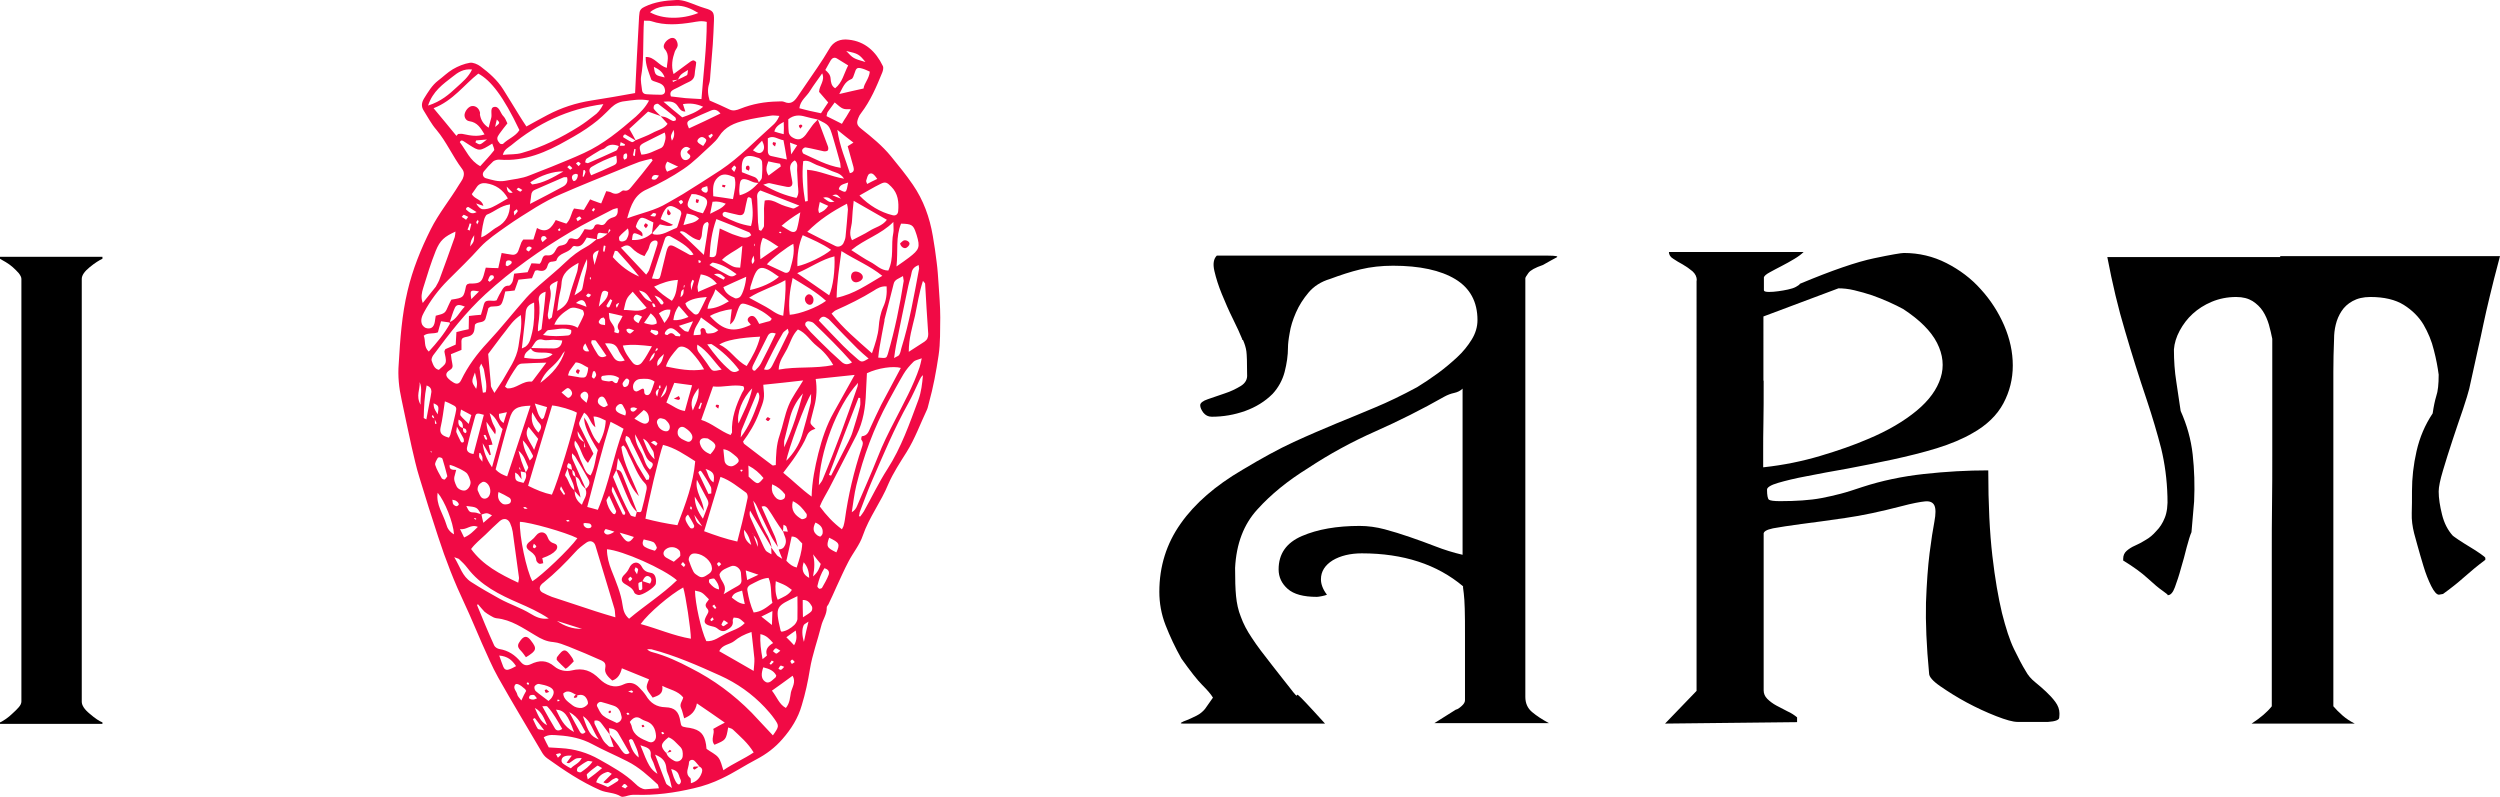 <?xml version="1.0" encoding="utf-8"?>
<!-- Generator: Adobe Illustrator 18.1.0, SVG Export Plug-In . SVG Version: 6.00 Build 0)  -->
<!DOCTYPE svg PUBLIC "-//W3C//DTD SVG 1.1//EN" "http://www.w3.org/Graphics/SVG/1.1/DTD/svg11.dtd">
<svg version="1.1" xmlns="http://www.w3.org/2000/svg" xmlns:xlink="http://www.w3.org/1999/xlink" x="0px" y="0px"
	 viewBox="0 0 1039.6 331.4" enable-background="new 0 0 1039.6 331.4" xml:space="preserve">
<g id="Layer_2">
</g>
<g id="Layer_1">
	<g id="navbar_2_">
		<g id="New_Symbol">
		</g>
	</g>
	<g id="navbar">
	</g>
	<g>
		<g>
			<g>
				<path fill="#F10A45" d="M218.9,52.6c3.2-1.8,6-3.3,8.8-4.8c5.7-3,11.8-5,18.2-6c6-0.9,12-2,18.2-3.1c0.5-10.3,1-20.5,1.6-30.7
					c0-0.8,0.1-1.6,0.2-2.4c0.1-1.5,0.9-2.2,2.2-2.8c4.1-2,8.6-2.6,13.1-2.8c1.6-0.1,3.2,0.3,4.7,0.8c2.4,0.8,4.8,1.9,7.2,2.6
					c3.5,1,3.9,1.7,3.8,5.1c-0.1,3.4-0.3,6.7-0.5,10.1c-0.3,4.1-0.7,8.3-1,12.4c-0.1,1.3-0.1,2.6-0.5,3.8c-0.8,2.4-0.5,4.7,0.2,7
					c2.8,1.2,5.5,2.4,8.2,3.7c1.6,0.8,3.1,0.3,4.6-0.3c5-2,10.1-2.9,15.5-3c1,0,2-0.2,2.8,0.2c2.5,1.1,4-0.1,5.3-2
					c2.8-4.1,5.6-8.2,8.4-12.3c1.7-2.5,3.4-5.1,4.9-7.7c1.8-3.3,4.8-4.3,8.1-3.9c6.8,0.7,11.3,4.9,14.2,10.9
					c0.4,0.7,0.1,1.9-0.2,2.7c-2.4,5.9-4.9,11.8-8.8,16.9c-0.5,0.6-0.9,1.3-1.2,2.1c-0.8,2.1-0.6,3,1.3,4.5c4.4,3.5,8.7,7,12.3,11.4
					c3.1,3.8,6.3,7.7,9.1,11.8c4.4,6.4,7,13.6,8.3,21.3c0.6,3.6,1.2,7.3,1.6,10.9c0.4,3,0.6,6.1,0.8,9.1c0.3,4.6,0.7,9.3,0.7,13.9
					c-0.1,5.2,0.1,10.5-0.7,15.8c-1,6.7-2.2,13.2-4,19.7c-0.3,0.9-0.4,1.9-0.8,2.8c-2.8,5.9-5,12.1-8.5,17.7
					c-2.7,4.3-5.6,8.7-7.6,13.3c-3,7.4-8,13.8-10.6,21.4c-1.3,3.9-4.1,7.2-6,10.9c-1.8,3.4-3.3,6.9-4.9,10.3
					c-1.1,2.5-2.2,4.9-3.4,7.4c-0.2,0.4-0.7,0.8-0.7,1.3c0.1,2.9-1.7,5.1-2.3,7.7c-1.5,6-3.7,11.9-4.7,18c-0.8,5-1.9,10.1-3.4,15
					c-1.5,5.3-4.4,9.9-8,14c-3.1,3.6-6.7,6.3-10.9,8.5c-4.8,2.5-9.4,5.6-14.3,7.9c-3.7,1.8-7.7,3.2-11.7,4.1c-8,1.9-16.1,3-24.3,2.7
					c-0.6,0-1.3,0-1.9,0.1c-1.4,0.2-3.2,1.1-4.1,0.6c-2.7-1.7-5.8-1.4-8.6-2.6c-8-3.5-15.1-8.3-22.1-13.3c-1-0.7-1.8-1.8-2.4-2.9
					c-6-10.2-12.1-20.3-17.9-30.6c-2.6-4.6-4.6-9.5-6.8-14.3c-2.4-5.4-4.6-10.9-7.1-16.2c-4.3-9.1-8-18.5-11.1-28.1
					c-2.7-8.2-5.3-16.4-7.8-24.7c-1.3-4.1-2.2-8.4-3.2-12.6c-1.5-6.6-2.8-13.2-4.2-19.7c-1.1-4.9-1.6-9.8-1.2-14.8
					c0.6-10.2,1.3-20.5,3.7-30.5c2.1-8.9,5.5-17.3,9.6-25.5c3.3-6.6,8-12.3,11.8-18.6c0.5-0.8,1.1-1.6,1.5-2.4
					c0.6-1.4,0.8-2.8-0.2-4.1C188.2,65,185.7,59,181.5,54c-2.1-2.4-3.6-5.3-5.3-8c-1.1-1.7-0.9-3.3,0.1-5c1.7-2.7,3.3-5.5,5.9-7.5
					c2-1.5,3.9-3.4,6.1-4.7c2.2-1.3,4.7-2.3,7.1-2.7c1.3-0.2,3.2,0.6,4.4,1.5c3.6,2.7,7,5.7,9.4,9.5c2.3,3.6,4.5,7.3,6.8,11
					C216.9,49.6,217.8,50.9,218.9,52.6z M180.7,174.2c-0.1-0.3-0.2-0.6-0.3-0.8c-0.1-0.3-0.2-0.5-0.4-0.8c-0.1,0.1-0.4,0.3-0.4,0.4
					c0,0.3,0.2,0.6,0.4,0.7c0.2,0.2,0.5,0.2,0.8,0.3c0,0.8,0.1,1.5,0.1,2.3c0.2-0.1,0.5-0.1,0.7-0.2
					C181.3,175.5,181,174.8,180.7,174.2z M284.3,120.1c0.1-0.4,0.3-0.8,0.4-1.2c0-0.1,0-0.3,0-0.4c-0.1,0.1-0.4,0.3-0.4,0.4
					c0,0.4,0.1,0.9,0.1,1.3c-1.5,0.6-1.2,1.9-1.4,3.4C284.6,122.5,284.2,121.2,284.3,120.1z M274,161.6c0.2-0.1,0.7-0.2,0.7-0.4
					c0-0.4-0.1-0.7-0.2-1.1c-0.2,0.2-0.4,0.4-0.5,0.7c-0.1,0.3,0.1,0.6,0.1,0.8c-1.4,0.7-1.9,1.7-0.8,3.3
					C273.6,163.8,273.8,162.7,274,161.6z M237.9,195.4c-0.2-0.8-0.2-1.6-0.5-2.2c-0.1-0.3-0.7-0.4-1.1-0.6c-0.2,0.4-0.4,0.8-0.5,1.3
					c0,0.3,0.2,0.6,0.3,0.8c-0.4,1.1-1.4,2.8-1,3.2c1.5,1.9,1.7,4.6,3.9,6.1c-0.1,2.4,0.8,4.3,3,5.9c0.7-2.3,2.5-4,1.5-6.5
					c1.2-1.1,2.2-2.3,1.2-4.1c-1.8-3.2-3.6-6.3-5.5-9.4c-0.3-0.5-0.9-0.9-1.3-1.4c-0.2,1.2,0,2.1,0.4,2.9c1.8,4,3.6,8.1,5.4,12.1
					c-0.7-0.8-1.5-1.4-2-2.3c-0.6-1.2-0.9-2.5-2.4-3C239.1,197.1,239.1,196,237.9,195.4z M272.3,146.3c0.4-0.3,0.8-0.5,1.1-0.8
					c0.1-0.1,0.1-0.5,0.1-0.7c-0.3,0.1-0.7,0.1-0.7,0.3c-0.2,0.4-0.2,0.9-0.3,1.3c-1.1,0.8-1.9,1.9-2.5,3.9
					C271.8,149,272.3,147.7,272.3,146.3z M192.5,178c0-1.3,0-2.7-1.8-3.5C190.4,176.3,190.8,177.5,192.5,178c0.1,0.4,0,0.8,0.1,1.2
					c0.1,0.4,0.5,0.7,0.8,0.9c0.1,0.1,0.6-0.3,0.6-0.5c0-0.4-0.1-0.9-0.4-1.2C193.4,178.2,192.9,178.1,192.5,178z M242.9,183.8
					c-0.8-1.3-1.6-2.7-2.7-4.5C240.1,181.8,241.2,182.9,242.9,183.8c0,0.7,0,1.5,0,2.2c0.2,0,0.3,0,0.5-0.1
					C243.2,185.2,243.1,184.5,242.9,183.8z M313.3,222.5c0.6,1.6,1.2,3.3,1.8,4.9c0.2-1.9-0.4-3.6-1.8-4.8c-0.1-0.6-0.3-1.1-0.2-0.7
					C312.8,221.5,313.1,222,313.3,222.5z M252.7,97.1c0.4-0.4,0.8-0.7,1.1-1.2c0.1-0.1-0.1-0.4-0.2-0.6c-0.1,0.1-0.3,0.1-0.4,0.2
					c-0.2,0.5-0.3,1.1-0.4,1.6c-0.6,0-1.2,0-1.8-0.1c-2.5-0.4-2.5-0.4-2.8,2.5c-1.4-0.2-2.8-0.5-4.2-0.7c-1.2,2.1-2.2,4.3-5.1,3.5
					c-0.3-0.1-0.9,0.3-1.1,0.7c-1.6,2.4-5.5,2-6.4,5.3c-0.1,0.3-1.1,0.4-1.7,0.5c-1.2,0-1.7,0.6-2,1.7c-0.6,2.3-2.2,2.4-4.1,1.9
					c-0.3-0.1-0.6,0.1-1.1,0.2c-0.4,0.9-0.8,1.9-1.3,3.1c-1.9,0.2-3.7,0.4-5.6,0.6c-0.6,1.7-1.1,3.1-1.6,4.5
					c-1.5,0.2-2.7,0.3-3.9,0.4c-0.2,1-0.4,1.7-0.6,2.5c-1.1,3.7-1.1,3.6-5.3,3.8c-0.3,0-0.6,0.3-1.1,0.6c-0.4,1.3-0.7,2.9-1.2,4.4
					c-0.7,2.1-3.3,1-4.4,2.5c-0.1,0.6-0.1,1.2-0.2,1.8c-0.2,1.8-1,2.8-2.9,3.2c-2.6,0.5-2.6,0.7-2.5,3.5c0,0.6,0,1.2,0,2
					c-1.5,0.6-2.9,1.2-4.4,1.8c0.2,1.5,0.3,2.8,0.6,4c0.3,1.3,0,2-1.2,2.7c-1.6,1-1.7,2.2-0.5,3.4c0.6,0.6,1.2,1.1,1.9,1.5
					c1.6,1.1,2.7,0.8,3.5-0.9c2.8-5.8,6.6-10.9,11-15.6c5.6-6,10.6-12.4,16-18.5c1.7-1.9,3.6-3.6,5.5-5.3c3.6-3.2,7.4-6.2,10.8-9.5
					c2.7-2.6,5.6-4.8,8.8-6.5c1.5-0.8,2.8-2,4.2-3.1C250,99.4,251.4,98.2,252.7,97.1z M281.9,33.1c-0.8,0.1-1.5,0.3-2.3,0.4
					c0.1,0.2,0.2,0.4,0.3,0.6C280.6,33.8,281.2,33.4,281.9,33.1c1.2-0.6,2.5-1.1,3.7-1.8c0.4-0.2,0.3-1.2,0.5-2.2
					C282.9,31,282.9,31.1,281.9,33.1z M271.4,126c-2.5-4.1-3-4.6-5.7-5.2c2.7,3.7,2.7,3.7,5.8,5c-0.1,0.3-0.3,0.6-0.2,0.9
					c0.1,0.4,0.3,0.8,0.5,1c0.1,0.1,0.5-0.1,0.8-0.2c-0.2-0.4-0.3-0.8-0.5-1.1C272,126.3,271.6,126.2,271.4,126z M200.1,214
					c-1.7-3.1-1.7-3.1-6.2-3.6c0.5,0.9,0.8,1.9,1.5,2.4c0.7,0.4,1.7,0.2,2.6,0.4c0.8,0.2,1.5,0.5,2.2,0.7c0.2,1,0.4,2,0.8,3.5
					c1.4-1.2,2.5-2.1,3.6-3.1C202.5,213.2,202.5,213.2,200.1,214z M218.6,196.5c0.4-0.8,1.3-1.9,1-2.4c-1-2-1.4-4.5-4-6.7
					c0.6,2,0.8,3.2,1.2,4.3c0.6,1.6,1.2,3.2,1.9,4.8c-0.8-0.2-1.6-0.3-2.3-0.5c0-0.4,0-0.9-0.1-1.3c0-0.2-0.3-0.3-0.4-0.4
					c0,0.1,0,0.3,0,0.4c0.2,0.4,0.4,0.8,0.6,1.2c0.1,0.7,0.2,1.5,0.4,3.4c-0.9-1.2-1.2-1.6-1.5-2c-0.3-0.3-0.7-0.5-1.2-0.8
					c0,3.5,0,3.5,3.5,4.3C218.4,199.6,219.2,198.2,218.6,196.5z M253.5,305.4c-1-1.4-2.1-2.8-3.1-4.2c-0.8-1.1-1.6-1.9-3.2-1.5
					c0,0.5-0.1,1,0.1,1.4c1.1,2.2,2.1,4.3,3.3,6.4c0.6,1.1,1.6,2,2.5,2.8c0.4,0.4,1.3,0.2,2.1,0.3c-0.7-2-1.3-3.7-1.8-5.3
					c1.1,1.3,2.2,2.6,3.2,4c0.9,1.1,1.5,2.4,2.5,3.5c0.5,0.6,1.4,1.3,2.7,0.3c-1.6-2.8-3.1-5.5-4.7-8.2c-0.8-1.4-2.1-1.9-3.9-2.1
					C253.4,303.8,253.5,304.6,253.5,305.4z M290.9,318.8c-0.7-0.8-1.4-1.8-2.2-2.5c-0.8-0.7-2.2-0.2-2.2,0.8c0,2.1-1.9,4.4,0.5,6.4
					c0.4,0.3,0.2,1.3,0.3,2.2c2.6-0.7,3.9-2.4,4.6-4.6c0.3-1,0-1.9-1.1-2.3L290.9,318.8z M320.9,227.7c-3-5.1-6-10.3-9-15.4
					c-0.3,1-0.2,2,0.1,2.8c1.4,3.2,2.9,6.4,4.3,9.5c0.7,1.4,1.2,2.9,2.1,4.3c0.4,0.6,1.3,0.9,2.4,1.6c0-1.3-0.1-2.1-0.1-2.9
					c0.8,1.1,1.6,2.3,2.4,3.3c0.3,0.4,0.9,0.6,2.2,1.5c-0.8-2-1.2-3-1.5-3.9c1.3-0.1,2.1-0.5,2.7-1.9c0.9-2.2-0.4-3.8-0.9-5.7
					c0.7,0.1,1.4,0.1,2,0.2c-0.2-0.7-0.3-1.4-0.6-2.1c-0.2-0.4-0.7-0.5-1.2-0.8c-0.1,1-0.1,1.9-0.2,2.8c-1.1-1.5-2.2-3.1-3.2-4.7
					c-1-1.6-2-3.3-3.1-4.8c-0.5-0.6-1.2-1.4-2.6-0.8c1.9,4.2,3.7,8.2,5.5,12.3c0.6,1.4,0.9,3,1.3,4.5c-1-1.6-2.2-3.2-3-4.9
					c-2.1-4.1-4-8.3-6-12.5c-0.3-0.7-0.9-1.3-1.3-1.9c1.1,4.8,3,9.1,5.3,13.3C319.7,223.5,320.5,225.5,320.9,227.7z M257.4,60.6
					c0.8,0,1.5,0,2.3,0c0.1-0.2,0.1-0.4,0.2-0.6c-0.6-0.3-1.2-0.6-1.8-0.9c-0.1,0.6-0.3,1.2-0.4,1.8c-2.1-0.9-4.2-1.2-6.1,0.6
					c-0.5,0.5-1.4,0.6-2.1,1c-1.9,1.1-3.8,2.3-5.6,3.5c-0.4,0.3-0.4,1-0.6,1.5c0.4,0.1,1,0.5,1.3,0.3c3.9-1.7,7.9-3.4,11.7-5.2
					C256.8,62.3,257,61.3,257.4,60.6z M220.9,144.8c-1.3,1.1-2.9,1.9-2.9,4c6.5,0.9,9.7,0.5,11.8-1.5c-1.8-0.9-3.8-0.6-5.6-0.7
					c-1.5-0.1-2.9-0.3-3.5-1.9c3.2,0.1,6.3,0.2,9.5,0.2c1.9,0,3.3-0.8,3.6-3.3c-1.3-0.1-2.5-0.3-3.7-0.3c-1.4,0-3,0.4-4.3,0
					c-1.5-0.4-2.5,0-3.3,1.1C221.9,143.2,221.4,144.1,220.9,144.8z M240.1,289.2c-1.9-0.8-3.7-2.8-5.9-0.8c0.2,2.5,2.3,3.6,4,5
					c0.9,0.7,2.4,1.1,3.6,1c0.9-0.1,2.1-0.8,2.6-1.6c0.3-0.5-0.1-1.8-0.6-2.5c-0.9-1.4-2.2-1.6-3.8-1.1L240.1,289.2z M186.9,134
					c3-1.2,4-4.1,6.4-6.5c-1.8-0.7-3.3-1.2-4.1,0.4c-0.9,1.9-1.5,4.1-2.2,6.2c-1.2-0.2-2.4-0.3-3.6-0.5c-0.5,1.8-1,3.3-1.3,4.6
					c-2.1,0.8-4.2,0-5.9,1.4c0.9,2.1-0.1,4.6,2.1,6.6c3.3-3.6,6.4-7.3,8.8-11.6C187,134.3,186.9,134.1,186.9,134z M277.1,313.1
					c0.5,1.7,1.9,2.5,3.3,3.3c1.5,0.8,3.4-0.3,3.5-2c0.1-1.5,0-2.9-1.2-4c-1.5-1.4-2.7-3.1-4.7-3.8c-3.4,2.7-3.6,3.8-0.8,6.7
					L277.1,313.1z M315.6,76.1c-0.9-0.1-1.9-0.1-2.7-0.5c-5.4-2.5-5.2-0.6-5.5,3.7c0,0.6,0.1,1.2,0.2,1.9c3.4-0.9,5.8-2.9,7.9-5.3
					c0.4-0.6,1.2-1.2,1.3-1.9c0.2-2.2,0.3-4.5,0.1-6.7c0-0.6-0.8-1.4-1.4-1.6c-5.6-2-7.4-0.6-7,5.9c1.7,0.6,3.4,1.4,5.2,2
					C314.9,74.1,315.3,75,315.6,76.1z M271.2,96.9c0.2,0.2,0.5,0.5,0.7,0.6c3.6,0.6,6.3-1.6,9.4-2.7c0.2-0.1,0.4-0.5,0.5-0.8
					c0.5-1.7,1.1-3.3,1.5-5c0.1-0.5-0.2-1.4-0.6-1.6c-3.3-2.1-4.9-2.8-6.9,1c-0.4,0.8-0.7,1.7-1.1,2.7c1.1,0.5,2,0.9,2.8,1.3
					c0.8,0.4,1.6,0.7,2.4,1.1c-1,0.6-1.9,0.5-2.7,0.4c-1-0.2-2.1-0.4-2.8-0.6c-1.3,1.5-2.3,2.6-3.3,3.8c0.2-1.5,0.4-3.1,0.6-4.6
					c-1.3-0.6-2.2-1.1-3.3-1.6c-1.6-0.6-2.2-0.5-3.1,1.1c-0.5,0.8-0.7,1.7-0.9,2.2c0.6,1.8,3.3,1.6,2.7,4.1
					c-0.7-0.4-1.2-0.7-1.8-0.9c-2-0.8-2.2-0.6-2.5,2.4C266.1,100,268.8,99,271.2,96.9z M264.4,58.5c-1.5-0.9-2.9-1.8-4.4-2.6
					c-0.1-0.1-0.6,0.2-0.7,0.4c-0.2,0.2-0.2,0.8-0.1,0.8c1.2,0.7,2.3,1.5,3.6,2c0.4,0.1,1.1-0.5,1.6-0.8c2.3-1,4.7-1.8,6.9-3
					c2.1-1.2,4.8-1.6,6.3-3.8c-1-1.1-1.9-2.2-2.9-3.2c0.7,0.2,1.5,0.2,2.2,0.5c1,0.4,1.9,1.1,2.9,1.5c0.3,0.1,1-0.1,1.2-0.3
					c0.2-0.2,0-1-0.2-1.2c-2.3-1.9-4.7-3.8-7.1-5.6c-0.3-0.2-1.3,0.1-1.6,0.5c-0.3,0.4-0.4,1.3-0.2,1.6c0.8,1.1,1.9,2,2.9,3
					c-1.7-0.6-3.4-1.2-5.3-1.9c-2.6,2.4-5.3,4.9-7.8,7.2C262.8,55.5,263.6,57,264.4,58.5z M340.1,49.7c1.4,3.7,2.8,7.4,4.2,11.2
					c0.2,0.5,0.2,1.4-0.1,1.7c-0.3,0.3-1.1,0.4-1.7,0.3c-2.5-0.5-5-1.2-7.5-1.6c-0.4-0.1-1.2,0.5-1.4,1c-0.2,0.4,0.2,1.4,0.5,1.6
					c4.9,2.2,9.6,4.9,15.5,5.9c-0.1-0.8-0.1-1.4-0.2-2c-1-3.5-1.9-7.1-3-10.6C344.8,51.9,344.7,52,340.1,49.7
					c-1.8-0.3-3.5-0.8-5.2-1.2c-2.4-0.7-4.7-0.8-7.1,1.1c0,1.7,0,3.6,0.2,5.5c0.1,0.7,0.7,1.5,1.3,1.9c2.3,1.5,4,1.2,5.7-0.9
					c1-1.3,1.8-2.6,2.8-3.9C338.5,51.2,339.4,50.5,340.1,49.7z M256.3,195.4c-0.5,1.1-1.1,2.2-1.4,2.9c1.3,3.1,2.3,5.7,3.5,8.3
					c1.2,2.6,2.4,5.2,3.8,7.6c0.3,0.5,1.3,0.5,2,0.8c0.2-0.7,0.4-1.4,0.6-2.1c0.7-0.1,1.7,0.5,2-0.6c0.8-2.9,1.5-5.9,2.1-8.9
					c0.1-0.7,0-1.7-0.5-2.2c-3.4-3.4-4.7-8-6.9-12c-0.7-1.4-1-2.9-2.3-4c-0.4,0.3-0.8,0.6-0.8,0.7c0.9,7.3,4.8,13.6,7.3,20.4
					c-4.3-4.2-5.3-10.2-8.7-15.8C256.7,192.6,256.5,194,256.3,195.4z M271.4,66.7c-0.2-0.2-0.3-0.5-0.5-0.7c-1.7,0.4-3.4,0.8-5,1.3
					c-2.7,1-5.4,2.1-8,3.2c-8.3,3.4-16.6,6.7-24.8,10.3c-3.5,1.5-6.9,3.4-10.1,5.3c-4.2,2.6-8.4,5.2-12.5,8.1
					c-3.8,2.7-7.7,5.3-10.8,8.6c-4.3,4.8-8.9,9.2-13.4,13.7c-4,4-7.3,8.4-10,13.4c-0.9,1.6-1.5,3.3-0.8,5c0.3,0.6,1,1.3,1.6,1.5
					c2.1,0.6,3.3-0.3,3.7-2.5c0.2-0.9,0.2-1.8,0.4-2.6c3.9-1,3.9-1,5.3-4.3c0.4-0.9,0.8-1.7,1.2-2.4c5.1-0.8,5.1-0.8,6.1-5.7
					c0.1-0.3,0.4-0.5,0.5-0.7c0.3-0.1,0.6-0.2,0.9-0.3c0.5,0,1,0,1.4,0c2.8-0.1,3.7-0.7,4.5-3.3c0.3-1,0.6-2.1,0.9-3.3
					c1.8,0.1,3.3,0.2,5.2,0.2c0.5-2.1,0.9-4.1,1.4-6.3c1.5,0.3,2.9,0.5,4.2,0.7c1.2,0.2,2.2-0.3,2.7-1.5c0.5-1.2,0.8-2.4,1.3-3.6
					c0.2-0.4,0.5-0.8,0.8-1.2c1.4,0,2.8,0,4.2,0c0.5-1.6,0.9-2.9,1.5-4.8c4.2,2.5,6.2-0.3,7.8-3.3c1.6,0.6,2.9,1,4.4,1.5
					c1.5-1.5,1.9-3.4,2.6-5.2c0.2-0.4,0.4-0.8,0.6-1.1c1.6,0.2,2.8,0.4,4.1,0.6c0.9-1.5,1.7-2.8,2.6-4.4c0.9,0.4,1.6,0.7,2.3,0.9
					c0.7,0.3,1.4,0.5,2.3,0.8c0.7-1.8,1.4-3.4,2.1-5.1c0.8,0.2,1.5,0.2,2,0.5c1.4,0.8,2.7,0.8,4-0.2c0.4-0.3,0.9-0.7,1.3-0.6
					c1.5,0.4,2.3-0.4,3.1-1.4C265.5,74.2,268.5,70.5,271.4,66.7z M269.9,282.5c-4-1.6-7.6-3.1-11.3-4.6c-0.6,2.4-1.6,4.3-4,5.1
					c-1.7-1.5-3.4-3.1-2.9-5.3c0.3-1.7-0.3-2.4-1.5-3c-4.5-2-9.1-4-13.7-5.8c-2.1-0.8-4.2-1.7-6.4-1.9c-2.8-0.2-5.1-1.3-7.5-2.8
					c-5.1-3-10-6.5-16.1-7.1c-0.9-0.1-1.8-0.6-2.6-1.1c-0.8-0.5-1.7-1-2.4-1.6c-1-1-1.8-2.1-2.8-3.2c-0.1,0.3-0.3,0.4-0.3,0.5
					c2.3,5.6,4.6,11.2,7.1,16.7c0.3,0.7,1.4,1.4,2.2,1.5c3.7,0.6,6.5,2.5,8.8,5.3c1.2,1.5,2.5,1.8,4.2,1c3.5-1.7,6.6-1.8,9.8,0.9
					c2,1.7,4.8,2.3,7.2,1.7c4.8-1.2,8.2,0.1,11.6,3.5c2.5,2.5,6.1,4.2,10,2.3c2.5-1.2,4.7-0.6,6.5,1.3c1,1,2,2.1,2.8,3.3
					c1.9,3.2,4.4,4.8,8.1,4.9c4,0.1,5.6,1.9,6.2,5.8c0.4,2.2,0.4,2.2,2.6,2.6c0.5,0.1,1,0.1,1.4,0.2c4.3,0.8,6,2.6,6.7,6.9
					c0.1,0.8,0.2,1.6,0.2,1.8c1.9,1.4,3.8,2.2,4.9,3.6c1.1,1.4,1.4,3.3,2.1,5.3c4.2-2.9,8.6-4.7,12.6-7.4c-2.4-4-5.6-6.6-8.6-9.5
					c-0.5-0.5-1.3-0.6-2-0.9c-0.9,5.2-0.9,5.2-5.7,7.2c-1.8-2.2,0.3-4.6-0.5-6.6c1.6-0.9,3-1.7,4.8-2.6c-4-2.8-7.6-5.3-11.6-8
					c-0.6,3.3-2.4,5-5.3,6.2c-0.5-1.6-0.7-3-1.3-4.3c-0.8-1.7,0.7-3,0.9-4.4c-2.3-2.8-5.6-3.2-8.7-4.8c0.5,3.7-2,4.1-4,4.9
					C268.4,286.1,268.4,286.1,269.9,282.5z M260.8,90.8c6.2-2.3,11.7-3.3,16.6-6.3c2.2-1.3,4.5-2.5,6.6-3.8
					c5.3-3.3,10.5-6.6,15.7-10c7.9-5.3,14.4-12.2,21.4-18.4c1.2-1,2.2-2.2,3-4.1c-1.5-0.1-2.6-0.3-3.6-0.1c-3.6,0.6-7.3,1.1-10.8,2
					c-4.2,1-8.2,2.6-10.7,6.6c-0.8,1.3-2,2.5-3.2,3.6c-3.8,3.4-7.4,7.2-11.6,10c-4.7,3.2-9.9,6-15.1,8.4
					C264,80.9,262.4,85,260.8,90.8z M277.3,28.2c0.1-2.7,1.3-5.3-0.9-7.8c-1-1.1,0-3,1.5-4c1-0.7,2.2-1,3.1,0
					c0.5,0.6,0.9,1.7,0.8,2.6c-0.1,0.9-0.9,1.6-1.2,2.5c-1,2.9-1.6,5.9-0.5,9.3c2.3-1.7,4.2-3.1,6.1-4.5c0.6-0.5,1.3-1,2-1.2
					c0.4-0.1,1.4,0.6,1.3,0.9c-0.1,1.6-0.5,3.1-0.6,4.7c-0.1,1.6-0.8,2.6-2.3,3.3c-2.2,1-4.2,2.2-6.4,3.2c-1.1,0.6-1.8,1.3-1.2,2.9
					c1.9,0.2,4,0.5,6,0.7c2,0.2,4.1,0.2,6.7,0.4c0.8-10.8,2.2-21.4,2.2-32.1c-2.3-0.6-4.1-0.1-6,0.2c-5.7,0.9-11.4,1.4-17.1-0.5
					c-0.8-0.3-1.8-0.1-3-0.2c-0.1,1.9-0.2,3.4-0.2,5c-0.2,6.1,0.1,12.1-1,18.2c-0.3,1.8,0.2,3.8,0.4,5.7c0.1,1.1,0.9,1.7,2,1.7
					c1.9,0.1,3.8,0.2,5.8,0.2c1.4,0,2-0.9,1.7-2.2c-0.3-1.9-1.8-2.5-3.3-3c-0.9-0.3-2.2-0.6-2.4-1.2c-1-3-2.4-5.9-2.3-9.3
					C272.2,23.5,273.9,27.4,277.3,28.2z M269.9,41.8c-3.7-0.8-7-0.1-10.2,0.3c-2.1,0.2-3.9,1.1-5.5,2.6c-2.5,2.5-5,5-7.8,7
					c-3.3,2.5-6.9,4.6-10.5,6.6c-8.7,5-17.7,8.9-28.1,8.1c-0.9-0.1-2,0.2-2.7,0.7c-1.4,1.3-2.7,2.7-3.9,4.2c-0.8,1-0.4,2.4,0.8,2.8
					c2.6,0.7,5.1,1.6,8,1.1c3.5-0.7,7-0.9,10.3-2.3c2.9-1.2,6-2.3,8.9-3.5c4.6-1.9,9.2-3.7,13.7-5.8c8.1-3.7,14.9-9.4,21.5-15.1
					C266.3,46.7,268.4,44.7,269.9,41.8z M255.9,256.7c-0.2-1.5-0.1-2.6-0.4-3.6c-2.6-8.7-5.3-17.5-7.9-26.2
					c-0.5-1.7-2.1-2.4-3.7-1.3c-1.7,1.2-3.4,2.5-4.7,4c-4.1,4.5-8.4,8.8-13.1,12.6c-0.4,0.3-0.8,0.6-1.1,1c-0.9,1.1-0.7,2.5,0.6,3.2
					c1.3,0.7,2.6,1.3,3.9,1.8c6.1,2,12.2,4,18.2,6C250.2,255,252.8,255.8,255.9,256.7z M374.6,153c-3.1-0.9-9.5,0-14.1,2.2
					c-0.1,2.6-0.3,5.3-0.4,8c-0.2,6.1-1.1,12.1-3.9,17.7c-3.8,7.4-7.6,14.8-11.4,22.2c-1.3,2.5-2.9,4.9-3.9,7.5
					c2.7,3.7,5.6,6.8,9.2,9.5c0.3-0.7,0.6-1,0.7-1.5c0.2-0.8,0.4-1.5,0.5-2.3c1.4-10.3,3.8-20.4,7.1-30.3c0.4-1.1,0.7-2.1-0.2-3.1
					c-0.2-0.3,0.1-1.5,0.2-1.5c2.5-0.2,2.9-2.2,3.7-3.9c1.4-3,2.8-6.1,4.3-9.1C369.2,163.1,371.9,158,374.6,153z M281.7,218.4
					c3.4-8.9,6.6-17.3,7.4-26.6c-4.3-2.7-8.4-5.6-13.4-6.8c-1.4,3.5-6.7,26-7.3,30.7C272.6,216.8,276.9,217.7,281.7,218.4z
					 M180.3,45c3.5,4.2,6.5,7.8,9.5,11.5c0.4-0.4,0.6-0.8,0.8-0.8c0.8-0.1,1.5-0.1,2.3,0.1c2.8,0.6,5.6,1.1,8.6,0.1
					c-1.6-2.6-2.9-5-6.3-5.5c-1.5-0.2-2.2-1.7-2-2.9c0.3-1.6,1.7-3.2,3-3.4c1.6-0.2,3,0.9,3.4,2.7c0.1,0.3-0.1,0.6,0,1
					c0.4,2.1,1.4,3.9,3.6,5.3c0.4-1.4,0.6-2.6,1-3.8c0.6-1.6-0.6-4.3,1.1-4.8c2.4-0.6,2.7,2.6,4.1,3.9c0.7,0.7,1.1,1.9,1.6,2.9
					c-1.2,1.5-2.3,2.9-3.3,4.3c-0.4,0.6-1,1.4-0.9,2.1c0,0.7,0.6,1.4,1.1,2c0.2,0.2,1.1,0.3,1.3,0.1c2.1-2.1,5.2-3.1,6.8-5.7
					c-6.7-14.1-11.9-20.7-17.1-23.5C193,35.2,188.5,41.8,180.3,45z M325.7,196.6c4.1,3.3,7.4,6.7,11.8,9.9c0.2-6.5,1.4-12.3,2.8-18
					c1.5-5.9,3.4-11.7,6.4-17c2.8-5.1,5.7-10.2,8.7-15.6c-5.6,0.6-10.8,1.1-16.2,1.7c0.6,3.9,0.4,7.6-0.5,11.1
					c-0.4,1.7-0.9,3.4-1.3,5.1c-0.2,0.8-0.5,1.7-0.3,2.3c0.3,0.7,1.1,1.3,2,2.2c-1.9,0.6-2.9,1.3-3.6,3c-1.1,2.8-2.8,5.4-4.4,7.9
					C329.5,191.7,327.7,193.9,325.7,196.6z M229.6,168.6c-3.3,11-6.7,22.1-10,33.4c3.4,1.7,6.5,3,9.9,3.7c2.3-4.9,9-27,10.4-34.1
					C237.7,170.4,232.7,168.9,229.6,168.6z M317.4,160c0.6,5.9,0.5,5.9-1.9,12.1c-1.6,4.2-3.9,8-6.5,11.5c0.2,0.5,0.3,0.9,0.5,1
					c3.9,3,7.8,6,11.7,8.9c0.3,0.2,0.8-0.1,1.4-0.1c0.1-4.2,0.2-8.4,1.6-12.4c1.4-4.1,2.1-8.4,3.7-12.3c1.5-3.7,4-6.9,6.1-10.5
					C328.4,158.9,322.9,159.4,317.4,160z M224.4,109.7c1.4-1.2,0.7-3.8,3.1-3.5c2,0.2,2.9-0.8,3.7-2.4c0.3-0.7,1-1.5,1.6-1.6
					c1.5-0.3,2.7-0.4,3.4-2.1c0.8-2,2.6-0.3,3.8-0.7c0.4-0.1,0.8-0.6,1.1-0.9c0.7-1,1.4-2.1,2-3.2c1.6,0,3.3,1,4.1-1.2
					c0.3-0.8,1.2-1,2.1-0.7c1,0.4,1.9,0.2,2.5-0.7c0.8-1.3,1.9-2,3.4-2.4c1.5-0.4,1.9-1.9,1.6-3.8c-1,0.3-1.8,0.4-2.4,0.8
					c-5.7,3-11.4,5.7-16.9,9c-12.7,7.5-24.7,16-35.6,26c-8.3,7.6-15.1,16.5-21.8,25.5c-0.4,0.6-0.8,1.6-0.6,2.2
					c0.6,1.6,1.1,3.4,3,3.8c1-1,2.5-1.9,2.8-3c0.4-1.4-0.3-3.1-0.5-4.6c0-0.3,0.2-0.6,0.4-1c1.4-0.6,2.8-1.2,4.3-1.9
					c0.1-1.8,0.2-3.5,0.3-5.2c1.9-0.5,3.5-0.9,5.1-1.2c0-2.1,0.1-3.8,0.1-5.5c1.9-0.2,3.4-0.4,5-0.5c0.3-0.9,0.5-1.7,0.7-2.4
					c0.9-3.6,0.8-3.6,4.7-3.4c0.3,0,0.6-0.1,1.1-0.2c0.5-1,1-2.2,1.7-3.3c0.8-1.3,1.3-2.9,3.4-2.8c0.5,0,1.2-0.9,1.5-1.6
					c0.4-1,0.4-2.1,0.7-3.4c2-0.2,3.9-0.4,5.6-0.6c0.6-1.4,1.1-2.5,1.6-3.7C222.1,109.5,223.2,109.6,224.4,109.7z M383.3,149
					c-1.6,0.6-2.8,0.8-3.4,1.4c-1.6,1.6-3.1,3.3-4.2,5.2c-2.2,3.7-4.2,7.5-6.3,11.3c-6,11-10.3,22.7-13.3,34.9
					c-0.9,3.7-1.3,7.5-1.9,11.2c1.2-0.7,1.8-1.6,2.2-2.6c2.9-6.8,5.9-13.5,8.6-20.3c2-5.2,4.5-10.2,7.1-15.2
					c3.7-7.3,7.7-14.4,10.3-22.2C382.7,151.8,382.9,150.8,383.3,149z M362.6,146.9c1.4-4.1,2.5-7.4,2.8-10.9
					c0.2-2.8,0.7-5.7,1.9-8.4c1.2-2.6,1.6-5.4,1.4-8.5c-2.2-0.2-3.9,0.8-5.4,1.8c-5,3.1-10.3,5.7-15.7,8.1c-0.5,0.2-1,0.7-1.8,1.4
					C350.5,136.5,356.4,141.4,362.6,146.9z M306.6,225.2c0.8-3,1.4-5.4,2-7.9c0.8-3.4,1.6-6.8,2.3-10.3c0.1-0.6-0.1-1.7-0.6-2.1
					c-3.4-2.4-6.5-5.1-10.7-6.6c-2.3,7.5-4.5,14.9-6.8,22.6C297.4,222.6,301.7,224.1,306.6,225.2z M281.5,241.3
					c-5.5-4.8-22.7-12.4-29.1-12.9c0,3.1,0.8,6,1.9,8.8c1.9,4.8,3.9,9.4,4.6,14.5c0.3,1.8,0.6,3.8,2.7,5.6
					C268.1,251.8,275.3,247.3,281.5,241.3z M215.5,242.3c0.2-1.3,0.4-1.7,0.3-2.2c-0.9-6.3-1.7-12.7-2.6-19
					c-0.2-1.2-0.6-2.5-1.1-3.6c-0.9-1.9-2.7-2.2-4.3-0.8c-2,1.8-4,3.7-5.9,5.6c-2.1,2-4.3,3.7-6,6
					C200.8,235,207.8,238.7,215.5,242.3z M250.9,43.3c-14.9,2-27.3,8-38.3,17.1c-1.2,1-2.9,1.6-3.5,4c3-0.3,5.6-0.1,7.9-0.8
					c8.5-2.4,16.3-6.3,23.8-11c2.2-1.4,4.2-2.9,6.2-4.5C248.5,47.1,249.7,45.7,250.9,43.3z M274,327.8c-0.3-1-0.3-1.4-0.5-1.6
					c-3.9-3.6-7.8-7.2-12.6-9.6c-4.9-2.5-9.9-4.6-14.7-7.2c-4.3-2.3-9-3.3-13.8-3.6c-1.9-0.1-4.1-0.6-6.3,0.8
					c0.7,1.5,1.4,2.9,2.1,4.2c1.9,0.1,3.5,0.2,5,0.3c5.7,0.3,11.1,1.9,16,4.7c5.3,3,10.7,5.9,15.1,10.2c0.6,0.6,1.2,1.1,1.9,1.5
					c0.7,0.4,1.5,0.7,2.2,0.7C270.2,328.1,271.9,327.9,274,327.8z M266.4,259.5c7.3,2,13.8,4.9,20.9,6.1c0-3.7-2.2-18.3-3.2-21.3
					C278.8,247.2,269.7,254.9,266.4,259.5z M240.1,223.8c-5-2.5-19.9-6.7-23.9-6.8c-0.3,5.7,2.7,20.3,5.2,24.7
					C225.1,239.5,236.8,228.4,240.1,223.8z M321.4,305.8c2.6-3.7,2.7-3.9,0.6-6.9c-1.2-1.7-2.6-3.3-4-4.8
					c-5.3-5.6-11.5-10-18.6-13.2c-9.3-4.2-18.6-8.3-28.5-10.9c-0.6-0.1-1.2,0-1.8,0c0.7,0.7,1.4,1,2.2,1.2
					c5.6,1.5,10.8,3.9,15.9,6.6c9.5,4.8,17.9,11,25.4,18.6C315.5,299.5,318.4,302.6,321.4,305.8z M216.6,131c-3.1,2-4.7,4.5-6.4,6.7
					c-2.5,3.1-4.8,6.4-7.2,9.5c0.4,4.1,0.7,8.3,1.1,12.4c0,0.5,0,1,0.2,1.4c0.3,0.7,0.7,1.3,1.3,2.4c1.3-2,2.4-3.6,3.4-5.2
					c2.5-4.6,5.8-8.8,6.6-14.2C216.1,140,217.2,136,216.6,131z M357.2,214.6c0.2,0.1,0.3,0.2,0.5,0.2c0.5-0.7,1.1-1.4,1.5-2.1
					c3.3-5.9,6.2-12,9.8-17.6c5.8-9,9.2-18.9,12.9-28.8c1.2-3.3,1.6-6.8,1.9-10.3c-0.7,0.6-1.1,1.3-1.4,2c-1.5,3.2-2.9,6.4-4.6,9.5
					c-6,10.8-10.7,22.1-15.6,33.4c-1.7,4-3.1,8-4.7,12.1C357.4,213.4,357.4,214,357.2,214.6z M296.5,160.7
					c-1.7,4.9-3.2,9.2-4.9,13.9c4.5,1.4,7.9,4.7,12.2,6.3c0.3-0.6,0.6-0.9,0.6-1.1c-0.3-6,1.7-11.3,4.2-16.5
					c0.4-0.8,1.3-1.5,0.5-2.7C304.9,159.7,300.7,161.2,296.5,160.7z M346.5,151.8c-2-3.5-4.3-6-6.9-8c-2.7-2.1-4.4-5.4-7.8-6.8
					c-2.4,2.4-3.1,5.4-4.5,8.1c-1.3,2.6-3.4,5-3.5,8.6C331.3,152.3,338.7,153.4,346.5,151.8z M253.9,175.4
					c-3.7,12-6.6,23.6-9.7,35.4c1.6,0.4,2.9,0.8,4.4,1.2c4.7-11,6.5-22.6,10.7-33.7C257.6,177.3,256.1,176.5,253.9,175.4z
					 M220.6,168.7c-5.8,0.2-7.5,1.2-8.8,5.7c-2.1,6.9-3.8,13.8-5.7,20.8c1.4,1.6,3.1,2.3,4.8,2.9
					C214.2,188.1,217.4,178.4,220.6,168.7z M354,104c3,1.9,5.4,3.6,7.9,4.9c2.4,1.2,4.4,3.6,7.5,3.6c2.5-5.3,1-10.7,2.1-15.8
					c0.2-1,0-2.1,0-4.4C366.2,97.6,359.7,99.3,354,104z M349.9,104.4c-0.9,6.9-1.9,12.9-2,19.4c7.3-1.5,12.8-5.5,19-9.1
					C361.7,110.5,355.9,108.2,349.9,104.4z M335.7,96.4c4.3,2.2,8,4.1,11.7,5.9c1.2,0.6,2.6,0.1,3.3-1.1c0.4-0.8,0.8-1.8,0.9-2.7
					c0.4-3.8,0.7-7.6,1-11.4c0-0.7-0.2-1.4-0.4-2.4C346.1,87.9,340.8,91.3,335.7,96.4z M312.2,135.1c-0.2-0.4-0.3-0.5-0.4-0.6
					c-1-0.9-1.3-1.9-0.1-2.8c0.9-0.6,1.9-0.3,2.5,0.5c0.6,0.7,1,1.6,1.5,2.5c1-0.3,2-0.5,2.9-0.8c0.8-0.3,1.9-0.1,2.3-1.4
					c-2.4-2.3-5.3-4-8.4-5.2c-4.5-1.7-4.5-1.7-6.1,2.7c-0.6,1.7-0.9,3.6-2.8,4.9c0.2-2.1,0.4-4.2,0.7-6.3c-3.2,0.3-6.9,1.5-9.1,2.8
					C300.9,137.6,304.9,138.4,312.2,135.1z M175.8,126c1.8-2.3,3.5-4.4,5.2-6.5c0.2-0.2,0.4-0.5,0.5-0.8c0.4-0.7,0.8-1.4,1.1-2.1
					c2.2-6,4.4-12,6.5-18c0.2-0.7,0.2-1.4,0.3-2.3c-4.6,2.1-6.4,3.6-8.2,8c-2,5-3.6,10.2-5.2,15.4
					C175.4,121.6,174.9,123.7,175.8,126z M340.5,201.8c0.6-0.9,1.2-1.5,1.5-2.2c5.4-12.8,10.1-25.8,14.6-38.9
					c0.1-0.4,0.1-0.8,0.2-1.5C347.8,169,340.8,188.4,340.5,201.8z M375.5,114.8c-1.8,1.1-3.5,1.4-3.9,3.3c-1.2,4.9-2.5,9.8-3.8,14.8
					c0,0.2,0,0.3,0,0.5c-0.7,3.6-1.4,7.2-2,10.8c-0.3,1.5-0.4,3-0.6,4.5c3.4,0.3,3.4,0.3,4-1.5c2.9-10,5-20.1,6.6-30.4
					C375.8,116.4,375.6,115.9,375.5,114.8z M357.4,81.3c3.9,4.1,8.8,7,13.8,8.2c1.2,0.3,2.2-0.3,2.3-1.7c0.3-3.8,0-7.3-2.9-10.2
					c-1.7-1.7-2.4-2.2-4.5-1.1C363.2,77.9,360.5,79.6,357.4,81.3z M331.5,113.6c5,3.4,9.1,6.3,13.3,9.2c1.6-3.5,2.5-10.4,2.2-16.2
					C341.7,107.9,337.3,111.1,331.5,113.6z M383.8,116.8c-1.6,4.9-2.3,9.8-3.3,14.5c-1.1,4.7-2.6,9.4-2.6,15
					c2.5-1.6,4.5-2.9,6.5-4.2c1.2-0.8,1.6-1.8,1.6-3.2c-0.5-7-0.9-14-1.3-21C384.6,117.7,384.3,117.4,383.8,116.8z M355,83.5
					c-0.3,3-0.6,5.6-0.7,8.3c-0.1,2.6-1.6,5.2,0,8.1c2.6-1.4,5.1-2.5,7.3-3.9c2.3-1.5,5.3-2,7.2-4.6C364.3,88.8,359.9,86.3,355,83.5
					z M312.5,262.8c-3,1-5.3,2.2-7.2,3.8c-1.9,1.5-5,1.4-6.2,4.2c4.8,2.7,9.4,5.4,14.3,8.2c0.1-1.8,0.4-3.5,0.3-5.2
					C313.4,270.3,312.9,266.8,312.5,262.8z M328.4,130.9c4.2-0.3,11.3-3,15.1-5.8c-4.2-3.8-9-6.5-13.9-9.5
					C328.4,120.9,327.8,125.8,328.4,130.9z M248.6,187.2c-4.1-6.6-5.7-10.4-5.7-13.6c2.6,3.5,2.9,7.9,6.2,10.9
					c1.7-3.3,2.6-6.2,2.8-9.6c-1.7-0.8-3.1-1.7-5.1-1.7c0.3,1.6,0.5,2.9,0.8,4.5c-2.3-1.7-2.3-4.6-4.7-6.1c-0.8,1.5-1.5,2.7-2,4
					c-0.2,0.5,0,1.2,0.3,1.8c1.8,3.7,3.7,7.4,5.5,11.1c0.1,0.2,0,0.6,0,0.3c-0.9,1.5-1.5,2.5-2.2,3.7c-2.7-2.5-2.8-6.5-5.4-9.3
					c-0.8,2.3,0.7,3.6,1.2,5.2c0.6,1.8,1.4,3.6,2.2,5.3c0.7,1.5,1.2,3.3,3.1,4C247.5,194.3,247.5,190.6,248.6,187.2z M294.8,249.2
					c-2.9-3-2.9-3-5.8-3.6c0.1,5.4,2.5,16.3,4.7,21c3.2,0.3,5.6-1.9,8.3-3.2c2.6-1.3,5.6-2,7.7-4.3c-2.3-2.1-2.3-2.1-4.6-2.3
					c-0.1,0.4-0.5,0.9-0.4,1.3c0.4,2.2-1.2,3.2-2.7,4c-1.5,0.8-2.7,0.1-3.9-0.9c-0.7-0.5-1.7-0.7-2.6-0.9c-2.6-0.7-3.1-1.6-1.8-4.1
					c0.5-1,1.4-1.9,0.5-3C292.4,251.4,294.2,250.4,294.8,249.2z M326.6,116.5c-5,2.8-10.2,4.2-15.1,7.3c2.6,1.4,4.8,2.6,7,3.8
					c2.3,1.2,4.3,3.2,7.2,3.7C326.2,126.4,326.9,121.7,326.6,116.5z M316.1,140c-8.4,0.4-14.4,1.5-17,3.3c4.6,1.9,6.8,6.6,11.4,8.9
					C312.9,148.3,315,144.6,316.1,140z M382,110.2c-1.6,0.7-2.6,1.5-2.9,3.1c-0.3,1.9-1,3.7-1.4,5.6c-1.7,8.3-3.5,16.5-5.1,24.8
					c-0.3,1.5-0.5,3-0.8,5.2c1.1-0.7,1.8-0.8,2.1-1.3c0.5-0.8,0.7-1.8,0.9-2.7c3.4-10.9,5.3-22,7.4-33.2
					C382.2,111.3,382.1,110.9,382,110.2z M319.6,240.3c-2.9,0.2-5.2,1.7-7.6,2.9c-0.9,0.5-1.4,1.3-1.2,2.4c0.5,3.1,1.3,6.1,2.6,9.1
					c3.2-0.3,5.4-2.1,7.8-4C320.3,247.3,321.1,243.7,319.6,240.3z M211.2,82.5c-2.1-3.7-5.1-5.7-9.1-6.3c-1.5-0.2-2.9,0.2-3.8,1.5
					c-0.7,1-1.4,2.1-2.1,3c1.1,2.2,4.2,2.1,4.8,4.9c-1.3-0.4-2.2-0.7-3-1c0.7,1.2,1.7,2.3,2.7,2.4c1.3,0.1,2.9-0.3,4.1-0.9
					C206.9,85.1,208.9,83.8,211.2,82.5z M345.6,103.9c-3.7-2.6-7.8-4.3-11.8-6.1c-1.6,3.5-2.4,8.4-2.2,12.9
					C335.5,109.9,342.8,106.4,345.6,103.9z M210,160.8c0.6,0.4,0.8,0.7,1.1,0.7c3.6,0.2,6.2-3.2,9.9-2.8c0.2,0,0.5-0.3,0.7-0.6
					c1.7-2.2,3.4-4.5,5.5-7.3c-3.9,0.1-7,0.2-10.2,0.4c-0.7,0-1.6,0.5-2,1.1C213.1,155,211.4,157.8,210,160.8z M372.8,110.8
					c2.4-1.7,3.8-2.6,5.2-3.7c4.3-3.3,4.7-4.3,3.2-9.3c-0.1-0.3-0.2-0.6-0.3-0.9c-1.1-3.4-1.8-3.8-6.2-3.9
					C372.4,98.5,373.5,104.2,372.8,110.8z M292.8,153.6c-1.5-2.7-3.1-4.8-4.9-6.8c-0.6-0.7-1.3-1.4-2.1-1.9c-1.3-0.8-3-1.2-4-0.1
					c-1.9,2.2-3.9,4.4-4.9,7.6C282.3,153.5,287.2,154.5,292.8,153.6z M188.9,231.7c2.5,4.1,3.3,7.9,7,10.3c3.9,2.5,7.9,4.8,11.9,7
					c4.2,2.3,8.7,3.7,12.8,6.2c2,1.2,4.3,2.5,7.6,2c-4.2-2.8-8.3-4.6-12.4-6.4c-8.1-3.5-16-7.4-21.5-14.7c-1-1.3-2.1-2.4-3.3-3.5
					C190.9,232.3,190.3,232.3,188.9,231.7z M340.6,38.2c0.1-2.7,2.6-4.7,1.3-7.7c-1.8,2.6-3.5,4.8-5,7.2c-1.4,2.4-4.1,4-4.5,7.3
					c1.6,0.4,2.9,0.8,4.3,1.1c1.5,0.3,3.1,0.7,4.7,1c1.1-1.6,2-3.1,3-4.5C342.9,40.9,341.7,39.5,340.6,38.2z M331.6,247.9
					c-8.9,4.3-9.4,4-7,14.3c0,0.1,0.2,0.2,0.4,0.5c2-0.3,3.8-1.4,5.3-2.8c0.6-0.6,1.2-1.6,1.3-2.4
					C331.7,254.4,331.6,251.2,331.6,247.9z M340.5,133.3c3.3,3.5,6.7,7,10.1,10.5c1.9,1.9,3.9,3.7,6,5.5c1.6,1.4,2,1.4,4.6-0.2
					c-1.6-1.4-3.2-2.7-4.6-4.1c-3.8-3.8-7.6-7.7-11.3-11.6c-0.4-0.5-0.9-0.9-1.5-1.2C342.5,131.3,341.4,131.6,340.5,133.3z
					 M268,106.5c-2.3-0.8-4-2-5.4-3.5c-1.4-1.4-2.6-1.1-4.4,0c3.6,3.8,6.9,7.4,10.5,11.2c0.6-0.8,1-1.3,1.2-1.8
					c1.2-3.5,2.3-7,3.4-10.5c0.2-0.7,0.4-1.8-0.7-1.9c-0.7-0.1-1.6,0.4-2,1c-0.5,0.7-0.6,1.8-1,2.7
					C269.1,104.6,268.5,105.5,268,106.5z M178,43.9c5.4-1.7,8.8-4.7,12-7.7c2.3-2.1,4.8-4.1,6.3-7.3c-3.5-0.4-5.9,1.2-8.1,3
					C184.2,35,180,37.9,178,43.9z M354.3,150.7c-5.2-5.9-10.5-11.1-15.9-16.3c-0.5-0.5-1.4-0.7-2.2-0.8c-0.4-0.1-1,0.3-1.2,0.6
					c-0.2,0.3-0.2,1,0,1.3c0.6,0.9,1.4,1.8,2.1,2.6c2.8,2.8,5.6,5.7,8.5,8.4c1.5,1.4,3.1,2.8,4.6,4.2
					C351.4,151.6,352.5,151.8,354.3,150.7z M299.3,95c2.8,1.2,4.7,2.3,6.8,2.9c2,0.6,4.1,1.8,6.3-0.1c-0.3-0.5-0.5-1-0.9-1.2
					c-4.5-1.9-9-3.7-13.6-5.5c-1.9,5.3-2.6,10.4-2.8,15.7c1.7,0.4,2.6,0,2.8-1.6C298.3,101.9,298.8,98.6,299.3,95z M212.1,85
					c-3.9,0.5-6.4,3-9.5,4.2c-0.4,0.1-0.7,0.7-0.9,1.1c-0.6,1-1.5,6-1.6,8.4c2.6-0.9,4.4-3.1,6.7-4.3C210.4,92.4,212,89.3,212.1,85z
					 M315.6,95.6c0.3,0.1,0.6,0.3,0.9,0.4c0.4-0.7,1.2-1.4,1.2-2.1c0.1-2.4,0-4.8,0-7.2c0-1.1,0.2-2.1,0.3-3.3
					c2.2-0.5,3.8,0.2,5.6,1.1c1.9,1,4.1,1.6,6.2,2.2c0.5,0.1,1.2-0.5,2.6-1.2c-6-2.3-11.2-4.4-16.2-6.3c-1.6,1-1.4,2.3-1.3,3.6
					c0.1,3.2,0.2,6.4,0.3,9.6C315.3,93.4,315.5,94.5,315.6,95.6z M231.7,129.3c3-1.6,4.4-3.3,5-5.8c0.9-3.5,2.2-7,3.3-10.5
					c0.3-1,0.3-2.1,0.6-3.7c-4,2.2-6.9,4.3-7.1,8.7c-0.1,2-0.8,4-1.1,6.1C232.1,125.6,232,127.1,231.7,129.3z M344.7,197.5
					c0.3,0.1,0.6,0.2,0.9,0.3c2.4-4.7,4.8-9.4,7.2-14.1c0.6-1.3,1.3-2.6,1.7-4c1.1-3.5,2.2-7,3.1-10.6c0.3-1.1,0.1-2.4,0.1-3.6
					c-0.2,0-0.5-0.1-0.7-0.1C352.8,176.2,348.7,186.8,344.7,197.5z M271.1,115.8c3.1,0.4,3.1,0.4,3.6-1.3c0.8-3.2,1.6-6.5,2.4-9.8
					c0.8-3,1.5-3.3,4.3-1.7c1.4,0.8,2.8,1.5,4.2,2.3c0.8,0.4,1.5,1.2,2.8,0.5c-2.4-3.7-6.1-5.5-9.6-7.5c-0.9-0.5-2,0-2.3,1
					C274.6,104.9,272.9,110.3,271.1,115.8z M280.4,159.2c-1.2,2.9-2.2,5.4-3.3,8.2c2.7,1.3,4.9,3.2,7.7,3.5c1-3.6,1.9-7,3-10.7
					C285.3,159.9,282.8,159.5,280.4,159.2z M304.8,82.8c0.6-3.4,1.5-6.3,0.6-9.1c-2.6-1.1-4.8-1.9-6.9,0.1c-2.3,2.1-2,4.8-1.9,7.8
					C299.3,82,301.8,82.3,304.8,82.8z M318.9,109.9c2.7,1.2,5,2.4,7.3,3.4c1,0.4,1.9,0,2.3-1.1c1-3.5,2-7,1.4-10.8
					C327.7,102.4,320.8,107.6,318.9,109.9z M290.4,5.4c-3.1-1.9-6.2-3.2-9.4-3c-3.6,0.2-7.5-0.1-10.7,2.7
					C275.4,8,283.4,8.2,290.4,5.4z M204.6,194.3c1.6-5.8,3-10.7,4.4-15.9c-2-1.6-2.2-4.6-5.4-6.6c0.6,2,0.9,3.3,1.4,4.4
					c0.6,1.3,1.6,2.4,0.9,4.4c-1.1-1.6-2.2-3.1-3.6-5.2c0,4,1.9,6.5,2.5,9.5c-0.5,0.1-1,0.1-1.6,0.2c0.3,1.3,0.6,2.7,0.9,4
					c-0.2,0.1-0.3,0.1-0.5,0.2c-1-1.7-1.9-3.3-2.9-5C201.1,187.7,202.2,190.8,204.6,194.3z M317.4,76.8c5,2.9,9.2,4.5,13.8,5.5
					c1.2-1.7,0.7-3.5,0.6-5.2c-0.1-1.9-0.2-3.8-0.3-5.7c-0.2-1.6,0.6-3.5-1-4.7c-1.6,0.9-2.1,2.2-1.9,3.8c0.2,1.6,0.5,3.1,0.8,4.7
					c0.4,1.9-0.3,2.8-2.2,2.5c-2.3-0.4-4.7-1-7-1.5C319.7,76,319.1,76.3,317.4,76.8z M300.9,247.1c2.7-1.6,4.3-2.6,6-3.5
					c1.1-0.6,1.6-1.5,1.4-2.7c-0.1-0.9-0.1-1.9-0.2-2.8c-0.3-1.9-2.5-3.4-4.2-2.6c-1.8,0.8-3.9,1.4-4.7,3.3
					C299.3,241.6,302.8,243.1,300.9,247.1z M261.9,300.2c0.3,0.7,0.7,1.3,0.8,1.9c0.8,3.9,4,5.1,7.1,6.4c1.7,0.7,3.1-0.7,3-2.5
					c-0.2-2.9-1.3-5.3-4.4-6.2c-0.6-0.2-1.2-0.5-1.7-0.8C264.9,297.7,263.4,298.2,261.9,300.2z M286.4,232.9c0.5,1.4,1.1,3.2,2,4.9
					c0.4,0.8,1.4,1.3,2.1,1.8c1.7,1.1,3-0.2,4.3-1c1.2-0.8,1.5-1.9,1.1-3.3c-0.8-2.9-4.6-5.5-7.6-5.1
					C287.3,230.3,286.3,231.5,286.4,232.9z M349,39.1c3.7-0.9,6.6-1.5,10.1-2.3c0.2-2.1,2.3-4,2.6-7c-1.1-0.5-2.1-1-3.2-1.3
					c-2.1-0.6-2.5-0.2-3.2,2.1c-0.3,0.8-0.6,2.1-1.3,2.3C351.2,34,350.5,36.4,349,39.1z M352.7,27.2c-1.8-1.1-3.2-2-4.7-2.9
					c-1-0.6-1.9-0.2-2.5,0.7c-0.8,1.3-1.5,2.7-2.3,4.1c1.1,1,2.1,1.9,2.2,3.6c0.1,1.4,0.3,3.1,1.9,4
					C350.3,34.3,350.9,30.7,352.7,27.2z M337.3,163.8c-2.3,3.4-9.7,23.5-10.3,27.8c3.1-3.2,5.3-6.6,6.5-10.6
					c1.3-4.5,2.5-8.9,3.6-13.4C337.3,166.5,337.2,165.4,337.3,163.8z M230.5,135c3.6,0.2,6.7-0.6,9.7,1.3c1-2,1.9-3.6,2.6-5.4
					c0.2-0.5-0.2-1.8-0.6-2c-1.8-0.7-3.9-1.5-5.5-0.5C234.4,129.9,231.9,131.6,230.5,135z M185,166.9c-0.6,4-1,7.5-1.8,10.9
					c-0.4,2,0.3,3,2,3.7c0.4,0.2,0.9,0.3,1.5,0.5c0.3-0.6,0.6-1.1,0.7-1.7c0.7-2.8,1.4-5.5,2-8.3c0.6-2.7,0.6-2.8-1.9-4
					C186.8,167.6,186.1,167.3,185,166.9z M204.7,59.7c-5.3,3.3-5.3,3.3-9.8,0.4c-0.7-0.4-1.3-0.9-2-1.3c-0.5-0.3-1.1-0.8-1.7,0.3
					c2.6,3.4,4.2,7.7,8.5,10c2-2.2,4-4.3,5.7-6.5C205.8,62.2,205.1,61,204.7,59.7z M271.1,144c-4.4-0.5-8.1-0.9-12.1-0.3
					c0.8,2.9,2.4,4.9,3.9,6.9c1.3,1.7,3.1,1.6,4.3-0.2C268.6,148.6,269.6,146.6,271.1,144z M323.9,115.1c-7.8-5.6-9-5.2-11.7,3.7
					c-0.2,0.5-0.2,1.1-0.3,1.8C316.6,119.6,321.2,117.5,323.9,115.1z M335.6,70.6c5.4,0.4,9.9,2.8,15.4,3.7
					c-1.6-2.5-3.8-2.5-5.6-3.4c-1.9-0.9-3.8-1.6-5.8-2.3c-1.8-0.7-3.4-2.2-5.6-1.6c-0.6,5.8-0.1,11.3,0.8,16.8
					c0.4-0.1,0.5-0.1,0.7-0.1c0.1,0,0.4-0.1,0.4-0.2C335.8,79.4,335.7,75.4,335.6,70.6z M220.4,84.8c5.1-2.6,9.4-4.9,13.7-7.2
					c1.5-0.8,2.2-2.1,1.7-3.9c-0.7,0-1.2-0.1-1.6,0.1c-3.9,1.7-7.8,3.4-11.7,5.1c-1,0.4-1.5,1.1-1.6,2.2
					C220.8,82,220.7,82.9,220.4,84.8z M312.3,94c1.1-3.8,0.7-7.6,0.2-11.3c0-0.3-0.6-0.6-1-0.7c-0.2-0.1-0.7,0.3-0.7,0.5
					c-0.4,1.7-0.8,3.3-1.1,5c-0.3,1.6-1,2.2-2.6,1.9c-1.9-0.4-3.7-0.9-5.5-1.3c-0.3-0.1-1,0.3-1.1,0.7c-0.1,0.3,0.1,1.1,0.4,1.2
					C304.4,91.8,308,93.4,312.3,94z M321,287.2c2.2,2.8,3,5.7,5.8,7.2c1.7-2.1,1.7-4.4,2.1-6.5c0.5-2.1,2.2-4.3,0.7-6.9
					C326.7,283.1,324,285.1,321,287.2z M292.7,106c0.8-4.8,1.4-8.8,2-12.9c0-0.2-0.3-0.5-0.4-0.8c-1.8,0.3-2,1.8-2.2,3.2
					c-0.3,1.5,0,3.2-1.2,4.4c-2.3-0.4-3.9-1.8-5.6-3c-1.3-0.9-2.3-0.9-2.6-0.4C286,99.6,289.1,102.5,292.7,106z M222.1,125.8
					c-2.3,0.9-3.4,2.1-3.5,4.3c-0.2,3.1-0.7,6.3-1,9.4c-0.2,1.7-0.4,3.4-0.6,5.4c0.8-0.4,1.2-0.5,1.6-0.8c1.9-1.5,2.1-3.7,2.7-5.9
					C222.2,134.2,222.3,130.2,222.1,125.8z M276.4,55.1c-3,1.5-5.7,2.8-8.4,4.2c-2.3,1.2-2.4,1.7-1.3,5c3-0.1,5.4-1.6,8.1-2.7
					c0.5-0.2,1-0.8,1.2-1.3C276.5,58.8,277.2,57.3,276.4,55.1z M327,233.2c1.4,1.5,2.6,2.4,4.3,2.8c1.1-3.5,2.2-6.6,2.3-10
					c-1.3-1.1-2-2.9-4.4-2.9C328.5,226.5,327.8,229.8,327,233.2z M196.9,188.8c1.5-5.6,2.9-10.9,4.3-16.3c-2.7-0.8-3.2-0.7-3.6,0.6
					c-1.2,4.3-2.4,8.6-3.4,13C193.9,187.6,194.9,188.5,196.9,188.8z M189.7,195.4c-0.2,0.8-0.4,1.6-0.6,2.3
					c-0.6,1.7,0.1,3.1,0.8,4.6c0.6,1.2,2.6,2,3.7,1.6c1.3-0.5,2.4-2.4,2-3.9c-0.3-1.1-0.7-2.1-1.3-3c-0.6-1-5.4-3.3-7.3-3.7
					C186.7,195.3,188,195.4,189.7,195.4z M256.5,300.6c1.3-0.2,2.2-1.5,2-2.5c-0.4-2.1-1.1-4-3.5-4.7c-1.7-0.5-3.3-1.1-5-1.5
					c-1-0.2-2.1,1-1.7,1.8c0.7,1.4,1.4,3,2.5,3.9c1.6,1.3,3.6,2,5.4,2.9C256.4,300.7,256.6,300.6,256.5,300.6z M327.2,66.3
					c-0.5-3.1-0.9-5.5-1.4-8c-2.3-0.3-4.1-2.2-6.5-0.8c0,1.8,0,3.6,0,5.3c0,1.1,0.4,1.9,1.5,2.1C322.9,65.4,324.9,65.8,327.2,66.3z
					 M348.2,54c1,7.1,3.5,12.4,5.2,18c1.8-0.3,1.8-1.4,1.5-2.6c-0.8-2.9-1.6-5.8-2.4-8.6c0.8-0.5,1.4-0.9,2.4-1.5
					C352.8,57.7,350.9,56.2,348.2,54z M300.8,119.4c0.8,2.6,2.8,3.7,4.8,4.6c0.5,0.3,1.6-0.1,2.1-0.5c1.2-1.1,2.5-5.7,2.6-8.4
					C307,116.5,303.9,118,300.8,119.4z M284,43.3c0.3,1.1,0.7,2,1,3.1c-1.8,0-2.4-1.2-3.1-2.2c-1.3-2-3.2-2.2-6-1.9
					c2.9,2.5,5.3,4.5,7.8,6.5c3.1-1.1,6-2.1,8.7-4.4C289.5,43.1,286.9,42.8,284,43.3z M279.4,125.1c2-2.6,2-5.6,2.5-8.7
					c-3.6,0.2-6.5,1.2-9.9,2.8C274.4,121.8,276.8,123.4,279.4,125.1z M263.1,121.3c-2.6,2.7-2.7,2.9-3.7,7.6
					c3.2-0.1,6.5,1.2,9.5-0.9C266.8,125.6,265,123.5,263.1,121.3z M347.1,42.6c-1.1,1.5-2.1,2.8-3,4.1c-0.2,0.4-0.2,0.9-0.4,1.6
					c2,1,3.9,1.9,6.4,3.2c0.6-1.1,1.2-2,1.8-2.9c0.6-1,1.2-2.1,1.9-3.2C350.5,45.5,350.5,45.5,347.1,42.6z M317.7,153.6
					c1.9,0.6,2.8-0.3,3.4-1.5c2.3-4.6,4.6-9.1,6.8-13.7c0.2-0.3-0.1-0.8-0.3-1.7c-0.8,0.7-1.6,1.1-2,1.7
					C322.7,143.3,320.2,148.4,317.7,153.6z M294.1,143.2c3,4.2,5.9,7.8,9.5,10.8c1.1,0.9,2.5,1,3.8-0.1c-2.7-3.8-7.7-8.5-11.5-10.8
					C295.5,143,295,143.2,294.1,143.2z M322.6,138.7c-1.7-0.6-2.7-0.3-3.4,1.1c-2,4-4,8-6,12c-0.2,0.4-0.4,0.9-0.4,1.4
					c0,0.3,0.2,0.6,0.4,0.8c0.2,0.1,0.7,0.2,0.8,0.1c0.9-0.9,1.8-1.8,2.4-2.9C318.6,147,320.6,142.9,322.6,138.7z M287.6,80.7
					c-2.6,5.1-2.4,5.7,2.5,7.4c0.7,0.2,1.5,0.4,2.2,0.6c2.9-5.3,2.4-6.5-2.9-7.9C289,80.7,288.5,80.8,287.6,80.7z M308.7,102.2
					c-3.4,2.4-6.3,3.6-8.5,5.9c4.9,3.1,4.9,3.1,7.6,3.2C308.1,108.7,308.4,106.1,308.7,102.2z M272.2,158.7c-2-1.5-4.1-1.2-6.1-1.1
					c-2.1,0.2-3.5,2.5-2.6,4.5c0.1,0.3,0.8,0.7,1.1,0.7c0.6-0.1,1.1-0.4,1.6-0.7c1.1-0.7,1.7-0.8,1.7,0.8c0,1.1,0.7,1.5,1.5,1.4
					c0.5-0.1,1-0.7,1.2-1.2C271.3,161.6,271.7,160.1,272.2,158.7z M245.8,72.9c3.1-1.3,6-2.5,8.9-3.9c2-0.9,2-1.1,1.6-4.3
					c-3.7,1.2-7.1,2.8-10.3,4.7C244.8,70.2,244.9,71.2,245.8,72.9z M333.9,163.6c-3.1,3.6-4.7,7-5.6,10.9c-0.7,2.9-1.5,5.8-2.2,8.8
					c-0.1,0.6,0,1.2,0,2.7C329.7,178.1,331.9,170.9,333.9,163.6z M289.8,199.5c-0.9,5.1,2.6,8.2,2.9,13c-1.6-2.5-2.7-4.2-3.8-6
					c0,3.4,1.2,6.1,3.4,9.2c0.9-2.3,1.6-4,2.2-5.8c0.2-0.7,0-1.6-0.4-2.3C292.9,205.3,291.6,202.9,289.8,199.5z M299.6,47.2
					c-1.3-1.6-2.5-1.8-3.8-1.3c-2.9,1.2-5.8,2.5-8.7,3.9c-1.6,0.8-1.6,1.4-0.6,3.6C290.9,51.4,295.1,49.4,299.6,47.2z M293.9,123.5
					c-3.5,0.3-6.5,0.7-8.9,2.6c0.5,2,2.1,3,3.3,4.2c0.9,0.8,1.9,0.6,2.4-0.4C291.9,127.8,292.8,125.7,293.9,123.5z M188.8,222.2
					c-0.3-5-3.9-13.9-6.8-17.3c-0.8,4.9,2.3,8.8,3.6,13.2C186,219.7,187,221.2,188.8,222.2z M288.4,139.4c1.2-0.1,2.1-0.1,2.9-0.2
					c0.1-0.5,0.2-0.8,0.1-1.1c-0.3-0.9-0.1-1.6,0.9-1.7c0.4,0,1.1,0.6,1.1,1c0.1,0.7,0.3,1.3,1,1.3c1.4-0.1,2.8,0,4.3-1.4
					c-2.4-1.8-4.6-3.4-7.2-5.3C290.5,134.6,288.6,136.1,288.4,139.4z M290,143.3c-0.5,2.4,0.7,3.3,1.5,4.4c1.1,1.5,2.3,3,3.3,4.6
					c1.5,2.2,1.5,2.2,5.3,1.4C296.8,150.2,294.4,146.1,290,143.3z M226.9,121.3c-2.3,0.7-3.2,2-2.8,4c0.5,3.3,0.2,6.6-0.3,9.9
					c-0.1,0.7-0.1,1.4-0.1,2.6c0.8-0.5,1.4-0.7,1.5-1C225.8,131.6,226.5,126.6,226.9,121.3z M315.3,163.2c-0.2,0.1-0.5,0.1-0.5,0.2
					c-2.1,5.1-4.3,10.2-6.4,15.4c-0.2,0.6-0.2,1.4-0.4,3.1c3.7-4.9,5.4-9.5,7.1-14.1C315.6,166.3,316.2,164.7,315.3,163.2z
					 M297.5,120.3c-1,3.2-2.9,5.2-3.3,8.1c3.4-0.1,6-1.4,8.9-3.1C301.4,123.8,299.9,122.4,297.5,120.3z M323.7,102.6
					c-2.4-1.5-4.2-3-6.5-3.7c-1.3,2.9-1.2,5.7-1,8.9C318.8,106,321,104.5,323.7,102.6z M268.8,199.6c0.3-0.1,0.7-0.2,1-0.2
					c0.1-0.6,0.4-1.3,0.1-1.7c-0.6-1.2-1.6-2.3-2.3-3.6c-1.7-3.4-3.3-6.9-5.1-10.3c-0.4-0.9-0.5-2.1-2.2-2.5
					c-0.1,0.8-0.4,1.5-0.2,1.9c1.5,3.3,3.1,6.6,4.8,9.9C266.1,195.2,267.5,197.4,268.8,199.6z M254.8,106.9c3.2,3.6,6.7,6.3,11,8.1
					c-2.9-3.7-5.9-7.1-9-10.5c-0.2-0.2-0.6-0.1-1.1-0.2C255.4,105.1,255.2,105.8,254.8,106.9z M236.2,156.1c1.7,0.3,3,0.5,4.2,0.7
					c0.5,0.1,0.9,0.2,1.4,0.2c1.6,0.1,2-0.2,2.5-2.1c0.2-0.6,0.2-1.2,0.3-2c-1.7-0.8-3.1-2.1-5.2-2.2c-0.9,1.3-1.8,2.4-2.6,3.6
					C236.6,154.7,236.5,155.2,236.2,156.1z M298.1,118c-2-2.5-4.1-3.5-6.7-3.9c-0.5,1.9-1,3.3-1.3,4.9c-0.1,0.7,0.1,1.4,0.2,2.4
					C293.1,120.2,295.4,119.2,298.1,118z M295.4,188.9c2.9-3.2,2.8-4.2-0.5-6.2c-0.3-0.2-0.5-0.4-0.8-0.4c-0.7-0.1-1.6-0.2-2.2,0.1
					c-1,0.5-1.1,1.5-0.7,2.5C291.9,187,293.5,188.1,295.4,188.9z M228.1,291.5c0.6-0.6,1.1-1,1.4-1.5c1.2-1.9,1-3.3-0.9-4.3
					c-1.4-0.7-3-1-4.5-1.3c-0.6-0.1-1.5,0.5-1.8,1c-0.2,0.5,0,1.6,0.5,2C224.4,288.8,226.1,289.9,228.1,291.5z M231.9,116.8
					c-2.1,1-3.6,1.7-3.2,3.1c0.9,3-0.3,5.6-0.5,8.4c-0.1,1.4-0.9,3,0.1,4.6c0.5-0.5,1.1-0.7,1.2-1
					C230.4,127.1,231.1,122.2,231.9,116.8z M332.8,88.3c-3.3,2-5.5,3.6-7.8,5.6c1.4,0.9,2.5,1.6,3.6,2.2c1.5,0.8,2.6,0.3,2.9-1.2
					C332,93.1,332.3,91.2,332.8,88.3z M280.2,233.6c0.8-0.7,1.5-1.3,2.2-1.9c0.2-0.2,0.5-0.5,0.5-0.7c0-0.7,0-1.7-0.4-2.1
					c-1.4-1.6-3.9-1.8-5.5-0.6c-1.4,1-1.5,2.5-0.1,3.5C277.8,232.4,279,232.9,280.2,233.6z M317.1,274.1c1-0.9,1.9-1.4,1.8-1.6
					c-0.8-2.5,0.6-3.9,2.6-5.1c-1.5-1.7-2.8-3.2-5.3-3.7C316,267.2,316.4,270.2,317.1,274.1z M322.6,241.7c-0.3,3-0.2,5.2,0.8,7.7
					c2.3-1.1,4.5-1.9,5.9-4.1c-1-0.7-1.8-1.4-2.8-1.9C325.4,242.8,324.2,242.4,322.6,241.7z M272.4,313.8c0.7,1.9,1.3,3.2,1.7,4.5
					c1,2.5,1.9,5.1,2.9,7.5c0.2,0.5,1,0.8,2.4,1.9c-0.5-2.1-0.7-3.1-1-4.1c-0.4-1.4-1.2-2.7-1.3-4.1
					C276.9,316.9,275.7,315.1,272.4,313.8z M251.6,142.8c1.4,2.3,2.4,4,3.5,5.7c1,1.6,2.4,2.2,4.7,1.4c-1.1-1.8-2.2-3.2-2.8-4.7
					C256,143.1,254.5,142.6,251.6,142.8z M300.8,186.8c0.2,1.8,0.3,3.4,0.5,4.9c0.3,1.5,1.6,2.2,2.8,2.2c0.9,0,2.1-0.8,2.7-1.5
					c0.8-0.8,0.2-1.8-0.6-2.5C304.7,188.7,303.2,187.1,300.8,186.8z M198.6,203.8c0.4,0.8,0.7,1.8,1.3,2.7c0.9,1.3,2.7,1.1,3.5-0.3
					c1.1-1.9,0.3-4.8-1.6-5.7c-0.4-0.2-1-0.2-1.3,0C199.3,201.2,198.5,202.1,198.6,203.8z M234.3,71.3c-4.1-0.2-9.6,1.7-13.8,4.5
					c0.3,0.3,0.7,1,0.9,0.9C226,76.1,229.8,73.9,234.3,71.3z M225.8,139.3c3.9,0.7,7.2,0.5,10.4,0.2c0.9-0.1,1.6-0.9,1.3-2.3
					c-3.2-1.2-6.4-0.1-9.6,0.1C227.4,137.4,226.9,138.3,225.8,139.3z M252.8,327.3c1.4-0.8,2.8-1.6,4.1-2.5c0.2-0.1,0.3-0.7,0.3-0.8
					c-0.3-0.2-0.8-0.6-1.1-0.5c-0.7,0.3-1.5,0.6-2.1,1.2c-0.9,0.8-1.7,1.5-3.1,0.6c1.1-1.1,2.2-2.2,3.5-3.5
					c-0.7-0.4-1.3-0.9-1.8-0.8c-2.2,0.6-3.9,1.8-4.7,4.3C249.6,325.9,251.2,326.6,252.8,327.3z M233.8,303.1
					c-1.9-3.3-3.7-6.6-6.2-9.3c-0.3-0.3-1-0.1-2.1-0.1c1.9,3.4,3.5,6.3,5.2,9.1C231.3,303.9,232.4,304.1,233.8,303.1z M281.8,180.2
					c0.1,1.3,1.2,2.2,2.6,2.8c1,0.4,2,1.3,3,0.2c0.9-1,0.5-2.3-0.1-3.1c-0.7-1-1.8-1.8-2.8-2.4C283,177,281.6,178.2,281.8,180.2z
					 M266.3,309.9c3.3,8.4,4.1,9.9,7.1,11.9c-0.7-1.8-1.2-3.3-1.7-4.7c-0.4-1-1.2-2.1-1.1-3.1C270.9,311.1,268.9,310.8,266.3,309.9z
					 M185.9,197.6c-0.6-2.3-1.2-4.6-1.9-6.8c-0.2-0.6-1.7-0.9-2-0.3c-0.5,0.9-1.3,2.1-1,2.9c0.6,1.9,1.7,3.7,2.7,5.5
					c0.2,0.3,1,0.6,1.2,0.5c0.5-0.3,0.7-0.9,1.1-1.3C186,197.9,185.9,197.7,185.9,197.6z M329.7,208.4c-1,3.9,1,5.9,3.5,7.4
					c0.4,0.3,1.5-0.1,2-0.5c0.3-0.2,0.4-1.3,0.2-1.6C333.9,211.6,332.4,209.7,329.7,208.4z M317.4,277.5c-0.8,2.3-1.1,4.6,0.7,5.9
					c1.7,1.3,3.1-0.7,4.4-1.7c0.2-0.2,0.2-0.6,0.3-0.8C321.7,278.8,319.8,278.1,317.4,277.5z M311.3,198.2c3.8,3.5,3.8,3.5,6.2,0.6
					c-1.7-2.1-3.6-3.8-6.3-5.2C311.3,195.4,311.3,196.8,311.3,198.2z M312.8,161.5c-4.1,4.1-6.6,10.5-5.7,14.6
					C309.2,171.3,311.7,167,312.8,161.5z M238.9,122.8c3.1-2,3.1-2,3.4-3.4c0.3-1.4,0.5-2.8,0.8-4.2c0.5-2.1,1.3-4.3,1-7.5
					C241.6,112.8,240.7,117.4,238.9,122.8z M253.2,130.1c0.1,1.3,0.2,1.8,0.2,2.2c0.3,2.1,2.9,3.4,2,5.8c0.5,0.2,1.1,0.4,1.7,0.5
					c0.1,0,0.5-0.9,0.4-1.1c-1.1-1.4-0.6-2.6,0.2-3.8c0.4-0.6,0.7-1.3,1.2-2.3C257,130.9,255.4,130.6,253.2,130.1z M214.6,277
					c-1.7-2.6-3.6-4.1-7-4.4c0.7,1.9,1.1,3.3,1.7,4.7c0.4,1,1.2,1.5,2.3,1.1C212.6,278.1,213.5,277.6,214.6,277z M238.7,304.4
					c-2.5-7.1-4.1-9.1-7.5-9.3C233,298.6,234.3,302.1,238.7,304.4z M234.9,146c-0.4,0.5-0.9,0.9-1.1,1.4c-1,1.8-2.3,3.3-3.8,4.7
					c-1.9,1.7-4,3.6-5.3,7.1C229.8,155.4,233.2,151.4,234.9,146z M177.4,160.3c-0.9,4.5-1.1,9-1.2,13.5c0,0.1,0.5,0.3,1.1,0.6
					c0.6-3.3,1.2-6.5,1.8-9.6c0.1-0.6,0.2-1.2,0.3-1.9C179.4,161.7,178.9,160.8,177.4,160.3z M295,110.2c2.8,1.6,5.3,2.9,7.8,4.3
					c1.1,0.6,2.2,0.7,3.5-0.5c-3.2-2.3-6.2-4.2-9.8-4.8C296.1,109.1,295.7,109.7,295,110.2z M264.1,180.6c0,2.8,1.1,5.2,2.5,7.5
					c1.4,2.3,1.5,5.3,3.7,7.2c1.1-1.2,1.7-2.5,0.5-3.1c-1.9-1-2.3-2.8-3.1-4.5C266.7,185.2,265.4,182.9,264.1,180.6z M342.8,236.3
					c-1.4,2.2-2.3,4.7-2.9,7.4c-0.1,0.3,0.4,0.9,0.7,1.1c0.3,0.1,1-0.1,1.2-0.3c1-1.8,2.1-3.6,2.8-5.5
					C345,237.8,344.5,236.7,342.8,236.3z M237.8,314.2c-2.5-0.1-3.8,0.3-4.2,1.5c-0.5,1.6,1,2.1,2,2.8c0.5,0.4,1.1,0.6,1.8,1
					c1.3-1.5,3.5-2,4.5-4.3c-1.1,0.1-1.9,0-2.5,0.3c-1,0.5-1.8,1.3-2.7,1.8c-0.2,0.1-0.6,0-1.1-0.1
					C236.3,316.2,237,315.3,237.8,314.2z M267.7,170.5c-1.3,1.2-2.4,2.2-3.9,3.6c1.4,0.8,2.4,1.5,3.5,1.9c1.4,0.6,2.7-0.3,2.6-1.7
					C269.8,173,269.6,171.5,267.7,170.5z M344.8,223.6c-1.3,3.6-1,4.2,3,6.1C349.4,226.2,349.1,225.7,344.8,223.6z M280,133.1
					c2.3,0.2,4.1-0.4,6.3-1.3c-1.4-1.7-2.6-3-4-4.6C280.9,129,280.3,130.9,280,133.1z M321.1,201.4c-0.3,1.7-0.2,3.1,0.6,4.3
					c0.6,1.1,1.5,2.1,2.9,2.2c0.5,0,1.3-0.3,1.6-0.7c0.3-0.4,0.4-1.3,0.2-1.7C325,203.7,323.3,202.3,321.1,201.4z M222.1,187.1
					c0.9-2.4,1.3-3.7,1.7-4.6c-1.4-1.8-2.6-3.3-4-5C217.6,181.2,220.5,183.5,222.1,187.1z M200.8,163.3c0.4-0.1,0.8-0.1,1.2-0.2
					c0.7-3.1-0.3-6.1-0.7-9.1c-0.1-0.8-0.6-1.5-1.2-2.8c-0.4,1.1-0.8,1.5-0.7,1.8C199.8,156.4,200.3,159.8,200.8,163.3z
					 M218.8,287.3c-0.3-0.5-0.3-0.6-0.4-0.7c-2.3-2.1-3.8-2.7-4.3-1.7c-0.8,1.5,0.7,2.5,1,3.9c0.1,0.7,0.9,1.4,1.7,2.5
					C217.6,289.5,218.2,288.3,218.8,287.3z M324.7,69.2c-0.1-0.4-0.2-0.7-0.3-1.1c-1.6-0.3-3.2-0.6-4.9-1c-0.8,2.1-1.3,3.8,0.1,5.9
					C321.5,71.6,323.1,70.4,324.7,69.2z M273.2,175.9c0.2,0.4,0.3,0.9,0.5,1.3c0.7,1.4,2.5,2.4,3.8,2.1c0.4-0.1,0.8-0.6,0.9-0.9
					c0.5-1.6-0.5-2.7-1.5-3.7c-0.4-0.4-1.1-0.6-1.7-0.7C274,173.6,273,174.7,273.2,175.9z M252.2,148c-1.5-2.2-2.9-4.3-4.4-6.3
					c-0.2-0.3-1.1-0.2-1.7-0.2c-0.1,0-0.3,0.9-0.2,1.2c0.8,1.6,1.6,3.1,2.6,4.6C249.3,148.6,250.5,148.9,252.2,148z M207.3,204.6
					c-0.6,2.4,0.2,3.9,1.7,4.9c0.6,0.4,1.8,0.3,2.6,0c1.1-0.4,1.2-2,0.1-2.6C210.4,206.1,209,205.4,207.3,204.6z M267.7,224.3
					c-0.8,1.5-0.5,2.6,0.6,3.2c1.2,0.7,2.5,1.1,3.9,1.5c0.2,0.1,1.1-1,0.9-1.4c-0.3-0.8-0.8-1.9-1.5-2.2
					C270.3,224.8,268.9,224.7,267.7,224.3z M242.4,297.8c2.3,6.9,3.2,8.3,6.6,9.7C246.4,304,245.9,299.9,242.4,297.8z M295.3,88.9
					c2.8-1.5,4.9-2.1,6.5-4.2c-1.9-0.7-3.5-1.1-5.5-0.8C296,85.3,295.8,86.6,295.3,88.9z M284.2,93.6c2.6-0.8,4.8-0.8,6.5-2.7
					c-1.5-1.5-3.2-1.7-5.1-2.1C285.2,90.3,284.8,91.6,284.2,93.6z M294.6,205.4c0.4-0.1,0.8-0.1,1.2-0.2c-0.1-1,0.2-2.1-0.3-2.9
					c-1.1-2.1-2.4-4.1-3.7-6.1c-0.5-0.7-1-0.5-1.4,0.3C291.8,199.4,293.2,202.4,294.6,205.4z M198.7,219.1c-2.9-1.3-4.6,1.4-7.4,0.9
					c0.7,1.5,1.2,2.4,1.7,3.5C195.4,222.5,196.9,220.9,198.7,219.1z M333.9,256.7c1.8-1.2,2.8-1.7,3.5-2.5c0.4-0.4,0.5-1.6,0.2-2.1
					c-0.8-1.3-1.6-2.7-3.8-2.6C333.8,251.6,333.8,253.6,333.9,256.7z M257.5,157.2c-2.2-1.5-4.5-1.3-6.9-0.9c-0.2,0-0.6,0.4-0.6,0.7
					c0,0.4,0.2,1.1,0.4,1.1c0.8,0.3,1.7,0.4,2.6,0.5c0.6,0.1,1.4-0.4,1.7-0.1C257.2,160.7,256.8,158,257.5,157.2z M236.7,296.1
					c1.8,3.4,3.1,5.9,4.5,8.3c0.4,0.6,1.1,1.2,2.3,0C241.8,301.8,241,298.4,236.7,296.1z M308.6,245.6c-2.2,0.7-3.7,1.1-4.3,2.9
					c1.6,1.2,3,2.5,5.4,2.7C309.3,249.3,309,247.7,308.6,245.6z M287.1,61.9c-1.3-1.2-2.4-1-3.4,0.1c-0.9,0.9-0.9,2.8,0,3.9
					c0.7,0.9,2,0.9,2.9,0c1-1,0.2-1.6-0.6-2.2c-0.2-0.1-0.2-0.5-0.2-0.7C286.1,62.6,286.5,62.3,287.1,61.9z M278.8,128.8
					c-1.9-0.3-3.3,0.4-4.8,1.5c0.8,1.3,1.5,2.5,2.3,4C277.8,132.5,278.7,131,278.8,128.8z M221.3,171.4c-0.7,4.1,0.6,6.3,2.6,8.5
					c1-1.4,1.7-2.5,0.4-3.9C223.3,175,222.7,173.7,221.3,171.4z M227.5,169.3c-1.6-0.5-3.1-0.9-5.1-1.5c1,2.7,1.2,5,3,6.6
					c0.4-0.4,0.7-0.5,0.8-0.8C226.7,172.3,227,170.9,227.5,169.3z M259.7,214.1c0.1-0.3,0.4-0.7,0.3-0.9c-1.7-3.6-3.5-7.3-5.2-10.9
					c-0.5,1-0.5,1.8-0.2,2.4c1.4,3,2.8,6.1,4.3,9.1C258.9,214,259.4,214,259.7,214.1z M339.1,217.3c-1.1,2.1-1.2,3.9,0.9,5.4
					c0.3,0.2,1,0.5,1.2,0.4c0.4-0.3,0.9-0.9,0.9-1.5C342.3,219.4,341.1,218.2,339.1,217.3z M290.5,161.4c-2.7,3.4-3.6,6.1-2.4,9.3
					C289.2,168,290.8,165.5,290.5,161.4z M246.4,316.7c-1-0.1-1.7-0.4-2.1-0.2c-1.4,0.7-2.7,1.6-4,2.6c-0.3,0.3-0.5,1.3-0.3,1.6
					c0.3,0.4,1.3,0.6,1.6,0.4C243.3,319.9,245,318.8,246.4,316.7z M196,172.6c-1.5-0.8-2.7-1.4-4.3-2.3c-0.1,1.1-0.5,2.1-0.2,2.5
					c0.9,1.2,2.1,2.1,3.4,3.5C195.3,174.9,195.7,173.7,196,172.6z M313.1,62.5c1.5,1,2.9,1.7,4,0.5c1-1.2,0.7-2.7-0.2-4.5
					C315.4,60,314.3,61.2,313.1,62.5z M253.3,206.1c-0.6,1.1-1.2,1.7-1.1,2.1c0.4,2,1.2,3.9,2.7,5.4c0.2,0.2,0.8,0.3,0.9,0.1
					c0.2-0.3,0.5-0.9,0.4-1.2C255.3,210.6,254.4,208.6,253.3,206.1z M220.3,191.5c0.5-0.5,0.8-0.8,1.1-1.2c0.2-0.2,0.3-0.7,0.2-0.9
					c-1.1-2-2-4.1-4.2-6.3C217.7,186.7,219.1,188.9,220.3,191.5z M250.4,319.4c-1-0.5-1.7-1.1-2-1c-1.5,1.1-3,2.2-4.3,3.5
					c-0.3,0.3,0.2,1.2,0.3,2.2C246.6,322.5,248.4,321.1,250.4,319.4z M231.6,258.2c3,2.1,6.4,3.4,10.4,3.3
					C238.5,260.4,235,259.3,231.6,258.2z M282.7,139.9c0.1-0.2,0.2-0.5,0.3-0.7c-0.8-0.7-1.5-1.5-2.4-2.1c-1.5-1.1-2.9-0.7-4,1
					c-0.1,0.2-0.2,0.8-0.1,0.9c0.3,0.2,1,0.4,1.1,0.3c1.2-1.1,2.1-1,3.2,0.3C281.2,139.9,282.1,139.7,282.7,139.9z M351.9,21.2
					c2.9,3.1,2.9,3.1,8,4.6C357.3,22.6,356.9,22.3,351.9,21.2z M272.2,191c-0.3-1.7-0.2-2.7-0.6-3.4c-1.3-1.8-1.9-4.2-4.2-5.2
					C268.6,185.2,269.2,188.2,272.2,191z M260,172.8c0.8-1.8-0.4-2.9-1-4.2c-0.4-0.8-1.3-0.8-2-0.2c-1.3,1-1.3,2.3,0,3.1
					C257.9,172.1,258.9,172.4,260,172.8z M338.1,230.5c0.7,2.9,0.7,5.6,0,9.2c2.1-1.8,2.6-3.4,3.2-5.2
					C340.2,233.2,339.2,231.9,338.1,230.5z M364.8,74.4c-1.1-1.5-2-2.8-3.3-2.1c-0.7,0.4-1,1.8-1.3,2.8c-0.1,0.4,0.2,0.8,0.4,1.4
					C361.9,75.8,363.1,75.2,364.8,74.4z M267.8,134.3c2.3,0.7,3.7,1.1,5.3,0.2c0-1.8-1-2.9-2.5-4.2
					C269.7,131.6,269,132.7,267.8,134.3z M249,127.5c1.6-1.7,3.9-3.3,3.9-6c-1.2-0.9-2.3-0.8-2.7,0.5
					C249.6,123.8,249.4,125.7,249,127.5z M321,259.9c0.1-2.2,0.1-3.7,0.2-5.8c-1.8,0.9-2.9,1.5-4.6,2.3
					C318.1,257.6,319.3,258.5,321,259.9z M265.6,315c-0.1-2.6-1.4-4.9-2.4-7.1c-0.2-0.4-0.9-1-1.7,0
					C262.3,310.4,263.1,313.1,265.6,315z M252.8,168.5c-0.5-1.1-0.7-1.8-1.1-2.5c-0.5-0.8-1.2-1.5-2.3-0.8c-0.9,0.7-1.1,2.1-0.3,2.9
					c0.5,0.5,1.2,1,2,1.2C251.5,169.4,252.1,168.9,252.8,168.5z M299,245.1c0-1.9-0.9-3.2-1.9-4.4c-0.3-0.3-1.4,0-2.1,0.2
					c-0.2,0.1-0.3,1.2,0,1.5C296.1,243.7,297.2,244.8,299,245.1z M279.1,319.8c0.5,1.5,0.7,2.5,1.1,3.5c0.9,2.3,1.9,3.4,2.5,2.7
					c1.1-1.2-0.1-2.3-0.3-3.4C282,321.3,281.3,320.3,279.1,319.8z M261.1,95c-1.3,1.2-2.5,2.1-3.5,3.3c-0.3,0.3-0.2,1.2,0,1.7
					c0.1,0.3,0.9,0.5,1.3,0.4c0.6-0.1,1.3-0.4,1.6-0.8C261.3,98.2,261.8,96.9,261.1,95z M325.9,50.7c-2.2,1.2-3.4,2.1-3.9,4
					c1.2,0.4,2.3,0.7,3.9,1.1C326,54,326,52.7,325.9,50.7z M293.4,195c1.1,1.8,1.1,4.2,3.3,5.6C297.3,197.2,296.7,196.1,293.4,195z
					 M330.9,262.2c-1.4,1-2.5,1.7-3.9,2.8c1.2,1.2,2.2,2.2,3.2,3.3C331.5,266.2,331.3,264.4,330.9,262.2z M233.5,163.2
					c1.1,0.9,1.8,1.7,2.6,2.2c0.6,0.3,1.8-0.9,1.8-1.8c0-1-1.1-2.4-2-2.2C235.2,161.7,234.6,162.4,233.5,163.2z M276.4,32.2
					c-0.8-2.3-2.4-3.4-4.5-4.4C272.4,31.3,272.4,31.3,276.4,32.2z M282.3,135.5c1.2,1.1,1.8,1.7,2.4,2.1c0.3,0.2,0.8,0.2,1.5,0.4
					c0.6-1.3,1.1-2.5,2-4.4C285.9,134.3,284.5,134.8,282.3,135.5z M340.9,84c-0.2,1.2-0.5,2.1-0.6,3.1c0,0.4,0.1,0.9,0.3,1.5
					c1.6-0.6,2.8-1.4,3.8-3C343.1,85,342.1,84.6,340.9,84z M282,69.3c-2.1-1-3.3-1.5-4.5-2.1c-1,1.4-1.1,2.6-0.1,4.2
					C278.7,70.9,279.9,70.3,282,69.3z M352.7,75.9c-2,0.7-3.6,0.9-3.9,2.8C351.9,80.4,351.9,80.4,352.7,75.9z M336.2,258.5
					c-1.1,0.8-1.8,1-2,1.5c-0.8,1.7-0.7,4.3,0.1,6.9C334.9,264,335.4,261.7,336.2,258.5z M286.1,214c-1.5,1.1-1.1,2.2-0.6,3.2
					c0.4,0.8,0.9,1.6,1.5,2.3c0.2,0.3,1,0.3,1.3,0.1c0.3-0.2,0.5-0.9,0.3-1.2C287.9,216.9,287,215.5,286.1,214z M257.7,221.5
					c2.8,4.5,3.9,4.7,5.9,1.8C261.9,222.7,260.2,222.2,257.7,221.5z M336.5,240.3c-0.1-2.3-0.5-4.5-2.3-6.5
					C333.2,236.9,333.9,239,336.5,240.3z M222.4,294.4c1.3,2.8,2.2,5.7,5.1,7.2C226.3,298.8,225.3,295.9,222.4,294.4z M310.7,241.2
					c1.5-0.7,2.7-1.3,4.7-2.2c-2.1-0.7-3.5-1.2-5.3-1.8C310.3,238.8,310.5,239.8,310.7,241.2z M249,104.1c-4,1.2-1.9,3.9-1.8,6.1
					C247.8,108.2,248.4,106.2,249,104.1z M197.5,154.9c-1.5,3.8-1.5,3.8,0.5,6.8C198.8,159.5,198.1,157.6,197.5,154.9z M174.5,158.9
					c0.3,2.9-1.7,5.7,0.4,9.4C174.7,164.5,175.8,161.7,174.5,158.9z M267,131.7c-1.3-0.6-2.5-1.5-3.3-0.1c-0.7,1.2,0.4,2.1,1.8,2.8
					C266,133.4,266.4,132.6,267,131.7z M292.4,60.7c0.6-1,1.3-1.7,1.3-2.4c0-0.5-1-1.2-1.6-1.3c-1.1-0.2-2.5,1.3-2,2
					C290.4,59.6,291.3,60,292.4,60.7z M243.9,167.5c0.4-1.4,0.8-2.3,0.7-3.1c-0.1-1.2-1.2-1.8-2-1.4c-0.9,0.5-1.6,1.2-1,2.3
					C242,166,242.8,166.5,243.9,167.5z M182,172.3c0.6-3.4,0.5-3.6-1.7-4.6C180.4,169.7,180.4,169.7,182,172.3z M190,177.4
					c-0.1,1.4-0.4,2-0.2,2.4c0.4,1,0.9,2,1.4,3c0.3,0.6,0.6,1.7,1.6,1c0.2-0.2,0.1-1.1-0.1-1.6C191.9,180.7,191.1,179.4,190,177.4z
					 M309.4,220.3c-0.1,3.4,1.1,5,3,6.3C311.8,224.8,311.6,222.8,309.4,220.3z M222.4,298.6c-0.3,0.1-0.5,0.3-0.8,0.4
					c0.7,1.4,1.2,2.8,2,4c0.2,0.4,1.1,0.3,2.7,0.7C224.6,301.5,223.5,300,222.4,298.6z M207.5,172.1c-0.1,1.6,0.4,2.8,1.9,3.8
					c0.5-1.5,0.9-2.8,1.4-4.5C209.4,171.7,208.5,171.9,207.5,172.1z M199.2,121.2c-3.7-0.7-3.8-0.6-3.2,3.2
					C197,123.4,197.8,122.5,199.2,121.2z M261.7,158.3c-0.3-0.4-0.4-0.7-0.7-0.8c-0.2-0.1-0.7-0.1-0.8,0.1c-0.5,0.6-1.1,1.2-1.3,1.8
					c-0.1,0.4,0.2,1.3,0.6,1.5c0.4,0.2,1.2-0.2,1.5-0.5C261.5,159.8,261.6,159,261.7,158.3z M243.9,127.6c-0.7-3.1-2-3.6-4.4-1.6
					C241.1,126.5,242.4,127,243.9,127.6z M197.2,97.8c-1.4,2.2-1.4,2.2-1.7,4.7C197.1,100.5,197.1,100.5,197.2,97.8z M255.5,221.1
					c-1.6-0.5-2.6-0.9-3.6-1.1c-0.2,0-0.8,1-0.7,1.3C251.9,222.6,253.1,222.7,255.5,221.1z M198.2,88.2c-1.1-0.7-2.3-1.4-3.4-2.1
					c-0.2-0.1-0.6,0.1-0.8,0.3c-0.2,0.2-0.3,0.7-0.1,0.8C195,88.1,196,89.4,198.2,88.2z M277.2,160.1c-0.8,1.8-1.7,3.5-2.5,5.3
					C276.6,164.1,277.5,162.4,277.2,160.1z M272.2,122.9c1.1,1.5,1.8,2.6,2.6,3.6c0.1,0.1,0.6,0.2,0.8,0c0.2-0.1,0.4-0.6,0.3-0.8
					C275.2,124.5,274.3,123.5,272.2,122.9z M251,132c-0.5,0.2-0.9,0.2-1.1,0.4c-0.6,0.7-1.5,1.5-0.4,2.3c0.5,0.4,1.4,0.3,2.1,0.5
					c0-0.7,0.1-1.5,0-2.2C251.6,132.7,251.3,132.5,251,132z M328.5,59.3c0.2,1.5,0.3,2.8,0.5,4.9c1.1-1.7,1.7-2.6,2.5-3.8
					C330.3,60,329.5,59.7,328.5,59.3z M202.9,116.6c0.2,0.2,0.5,0.4,0.7,0.6c0.6-0.5,1.2-0.9,1.7-1.5c0.2-0.2,0-1-0.2-1.1
					c-0.3-0.2-1.1-0.2-1.2,0C203.4,115.1,203.2,115.9,202.9,116.6z M242.6,217.7c0.1,0.4,0.1,0.5,0.1,0.7c0.6,1.1,1.6,1.5,2.8,1.1
					c0.2-0.1,0.5-0.5,0.5-0.7c-0.3-1.5-1.6-1.1-2.6-1.3C243.3,217.4,243.2,217.5,242.6,217.7z M276.1,147.2c-1.2,1.3-3.3,2.3-2.7,5
					C275.4,150.8,275.6,149,276.1,147.2z M240.3,72.6c-0.3-0.1-0.6-0.4-1-0.3c-1,0.2-1.7,0.8-1.4,2c0.1,0.4,0.4,0.9,0.7,1
					C239.5,75.3,240.3,74.1,240.3,72.6z M342.3,82.2c2.7,2,2.7,2,4.7,1.7C345.5,83.1,344.7,81.5,342.3,82.2z M188.1,207.8
					c0.2,1,0.1,1.6,0.4,1.9c0.3,0.4,0.9,0.8,1.4,0.8c0.3,0,1-0.6,0.9-0.8c-0.1-0.5-0.5-1-1-1.3C189.5,208.1,189,208,188.1,207.8z
					 M211,110.7c0.4-0.2,0.8-0.4,1.2-0.7c0.6-0.4,0.9-1.1,0.2-1.5c-0.4-0.3-1.3-0.3-1.7,0c-0.4,0.3-0.4,1.1-0.4,1.7
					C210.2,110.4,210.7,110.6,211,110.7z M288.7,214.1c0.9,3.2,0.9,3.2,3.3,4.8C290.7,216.9,289.8,215.6,288.7,214.1z M291.6,78.9
					c0.2,0.2,0.4,0.5,0.6,0.7c0.7,0.5,1.6,0.9,2,0c0.3-0.6,0-1.4-0.1-2.2c-0.7,0.2-1.4,0.4-2.1,0.7
					C291.9,78.2,291.8,78.6,291.6,78.9z M198,58.4c-0.1,0.3-0.2,0.5-0.3,0.8c0.6,0.3,1.3,0.9,1.9,0.8c0.8-0.2,1.4-0.9,2.9-2
					C200.3,58.2,199.1,58.3,198,58.4z M300.9,116.3c0.2-0.3,0.4-0.5,0.6-0.8c-1.1-0.9-2.1-2.3-4.6-1.4
					C298.6,115.1,299.7,115.7,300.9,116.3z M247,157.5c0.3-0.5,0.9-1,0.9-1.5c0.1-0.5-0.3-1.1-0.5-1.6c0-0.1-0.8,0-0.8,0.1
					c-0.2,0.7-0.4,1.5-0.5,2.2C246.1,156.9,246.5,157.1,247,157.5z M270.8,137.1c-0.1,0.3-0.2,0.6-0.4,0.9c0.8,0.5,1.5,1.1,2.3,1.4
					c0.2,0.1,0.9-0.4,1-0.7c0.1-0.3-0.1-1.1-0.3-1.1C272.6,137.3,271.7,137.3,270.8,137.1z M223.3,290.4c-0.7-0.8-0.9-1.3-1.3-1.4
					c-0.5-0.1-1.2,0-1.6,0.2c-0.3,0.2-0.5,1.1-0.4,1.2c0.4,0.3,1,0.5,1.5,0.5C222,291,222.5,290.7,223.3,290.4z M349.7,82.6
					c-1.7-1.9-1.7-1.9-3.6-1.4C347.5,81.8,348.6,82.2,349.7,82.6z M280.1,54c-1.3,2.6-1.3,2.6-0.7,4.5C280.5,57,280.5,55.5,280.1,54
					z M205.9,52.8c2.1-1.7,2.1-1.7,0.7-3.1C206.3,50.8,206.1,51.8,205.9,52.8z M324.5,270.6c-0.9-0.5-1.5-1.1-1.9-1
					c-0.5,0.1-0.8,0.8-1.2,1.2c0.5,0.3,0.9,0.9,1.4,1C323.2,271.8,323.7,271.2,324.5,270.6z M313.4,106.3c-0.4,0.8-0.7,1.3-0.8,1.9
					c-0.1,0.4,0,0.8,0.1,1.3c0,0.1,0.3,0.2,0.4,0.1c0.2-0.4,0.5-0.7,0.6-1.1C313.7,107.9,313.5,107.3,313.4,106.3z M225.6,100.7
					c0.7-0.6,1.2-1.1,1.8-1.6c-0.3-0.3-0.5-0.8-0.9-0.9c-0.9-0.2-1.5,0.3-1.5,1.2C225,99.8,225.3,100.1,225.6,100.7z M259.2,65.6
					c0.1,0.3,0.3,0.6,0.4,0.8c0.4-0.2,0.9-0.3,1-0.6c0.2-0.4,0.2-0.9,0.2-1.3c0-0.3-0.2-0.5-0.4-0.8c-0.3,0.2-0.8,0.3-1,0.6
					C259.2,64.7,259.3,65.2,259.2,65.6z M302.8,259.1c-0.8-0.6-1.3-0.9-1.8-1.2c-0.4,0.6-0.8,1.2-1,1.8c-0.1,0.1,0.7,0.8,0.8,0.7
					C301.4,260.2,301.9,259.7,302.8,259.1z M243.4,142.8c-1.4,1.7-1.1,2.6,0,3.2c0.3,0.2,0.8,0.1,1.6,0.1
					C244.4,144.9,244,144.1,243.4,142.8z M254.6,124.9c-0.3-0.2-0.5-0.3-0.8-0.5c-0.6,0.9-1.1,1.8-1.6,2.7c-0.1,0.1,0.2,0.6,0.4,0.7
					c0.2,0.1,0.7,0,0.8-0.1C253.9,126.8,254.2,125.9,254.6,124.9z M243.1,70.7c-0.2,0-0.4,0-0.5,0.1c-0.1,0.9-0.2,1.7-0.3,2.6
					c0,0,0.4,0.1,0.4,0.1c0.3-0.7,0.6-1.3,0.8-2C243.5,71.3,243.2,71,243.1,70.7z M200.6,192c0-1.3,0.1-1.8-0.1-2.2
					c-0.2-0.5-0.5-1-0.8-1.5c0,0-0.4,0.1-0.4,0.1c0,0.6-0.2,1.1,0,1.7C199.4,190.6,199.8,190.9,200.6,192z M193.8,91.4
					c0.4-0.6,0.7-0.9,0.9-1.2c-0.6-0.3-1.2-0.7-1.9-0.9c-0.1,0-0.5,0.6-0.8,0.9C192.6,90.5,193.1,90.9,193.8,91.4z M194.4,95.5
					c0.3,0.1,0.6,0.2,0.9,0.4c0.2-0.9,0.5-1.8,0.7-2.8c-0.2-0.1-0.4-0.1-0.7-0.2C195.1,93.8,194.8,94.6,194.4,95.5z M326.1,277.3
					c-0.8-0.3-1.3-0.6-1.5-0.5c-0.4,0.3-0.6,0.8-0.9,1.3c0.4,0.2,0.8,0.6,1.1,0.4C325.2,278.4,325.5,277.9,326.1,277.3z M305.3,71.5
					c0.4-0.8,0.7-1.3,0.8-1.8c0-0.3-0.5-0.6-0.8-0.9c-0.4,0.5-0.9,0.9-1.1,1.4C304.2,70.4,304.8,70.8,305.3,71.5z M263.2,64.6
					c0.3,0.1,0.6,0.2,0.8,0.3c0.1-1,0.2-1.9,0.3-2.9c-0.2,0-0.3,0-0.5-0.1C263.6,62.8,263.4,63.7,263.2,64.6z M263.7,137.4
					c-1-0.4-1.5-0.6-2-0.7c-0.6,0-1.5,0-1.1,0.9c0.2,0.5,0.8,1,1.3,1.1C262.3,138.8,262.8,138.1,263.7,137.4z M270.4,89.8
					c1,0.1,1.5,0.3,2,0.2c0.2-0.1,0.3-0.7,0.5-1.1c-0.4-0.1-0.9-0.4-1.2-0.3C271.3,88.7,271.1,89.2,270.4,89.8z M265,169.9
					c-0.7-0.3-1.1-0.5-1.5-0.5c-0.4,0-1,0.1-1.2,0.3c-0.2,0.3-0.1,0.9,0.2,1.2c0.2,0.2,0.8,0.4,1.1,0.2
					C264.1,170.9,264.5,170.4,265,169.9z M274,73c-1.3-0.3-2.5-0.6-3,1.1c0,0.1,0,0.3,0.1,0.4C272.6,75.2,273.3,74.2,274,73z
					 M251.1,104.8c0.1-0.1,0.3-0.2,0.3-0.3c0.2-0.7,0.3-1.4,0.4-2.2c0,0-0.5-0.2-0.7-0.2c-0.1,0.7-0.3,1.3-0.3,2
					C250.8,104.3,251,104.5,251.1,104.8z M240.2,92c0.7-0.5,1.1-0.8,1.6-1.1c-0.2-0.3-0.6-0.9-0.7-0.9c-0.5,0.1-1,0.4-1.4,0.8
					C239.6,90.9,239.9,91.5,240.2,92z M260,327.9c0.4-0.4,0.7-0.7,1-0.9c-0.4-0.4-0.9-1-1.3-1c-0.4,0-0.8,0.7-1.2,1.2
					C259,327.3,259.5,327.6,260,327.9z M288.6,116.8c-0.2-0.2-0.4-0.3-0.6-0.5c-0.3,0.5-0.6,1.1-0.7,1.6c-0.1,0.6,0,1.2,0.1,2.8
					C288,118.7,288.3,117.8,288.6,116.8z M233.3,202.2c-0.2,0.7-0.5,1.1-0.4,1.3c0.5,0.8,1,1.6,1.6,2.3c0.2-0.1,0.4-0.3,0.5-0.4
					C234.5,204.4,234,203.5,233.3,202.2z M219.9,104.6c0.4-0.5,0.9-1,1.3-1.5c-0.3-0.2-0.7-0.6-1-0.6c-0.9,0-1.4,0.6-1.3,1.4
					C218.9,104.1,219.4,104.3,219.9,104.6z M213.9,89.6c0.7-0.9,1.2-1.3,1.4-1.8c0.1-0.1-0.3-0.5-0.4-0.8c-0.4,0.3-0.9,0.6-1.2,1
					C213.6,88.2,213.8,88.7,213.9,89.6z M210.7,77.6c0.2,1.6,0.5,3,2.5,2.5C212.3,79.2,211.5,78.4,210.7,77.6z M270.7,184
					c1.2,0.8,1.6,1.1,2.1,1.4c0.2-0.4,0.7-0.9,0.6-1c-0.3-0.4-0.8-0.9-1.2-1C271.8,183.2,271.4,183.6,270.7,184z M285,234.9
					c-0.3-0.4-0.7-0.8-1-1.2c-0.3,0.3-0.8,0.9-0.8,1c0.3,0.4,0.8,0.7,1.2,1.1C284.6,235.5,284.7,235.3,285,234.9z M295.3,57.6
					c0.4-0.5,0.9-0.9,1.1-1.3c0.1-0.1-0.3-0.5-0.4-0.7c-0.5,0.3-1,0.6-1.5,0.9C294.7,56.7,294.9,57,295.3,57.6z M257.5,125.9
					c-0.9,0.4-1.9,0.7-1,2.1C256.9,127.3,257.2,126.6,257.5,125.9z M240.6,69.1c0.4-0.4,0.6-0.7,0.9-1c-0.3-0.3-0.6-0.7-1-0.8
					c-0.3,0-0.6,0.4-1,0.7C239.9,68.3,240.2,68.7,240.6,69.1z M202.4,182.9c0.1-0.1,0.2-0.3,0.2-0.4c-0.2-0.5-0.4-1.1-0.7-1.6
					c-0.1-0.1-0.5,0-0.8,0c0.2,0.5,0.4,1.1,0.6,1.6C201.8,182.7,202.1,182.8,202.4,182.9z M245.8,122.6c-0.6-0.3-1-0.6-1.3-0.5
					c-0.3,0.1-0.5,0.6-0.8,0.9c0.4,0.2,0.7,0.7,1.1,0.6C245.1,123.6,245.4,123.1,245.8,122.6z M237.1,70.6c0.5-0.3,0.7-0.5,0.9-0.7
					c-0.4-0.4-0.7-0.8-1.2-1.1c-0.1-0.1-0.6,0.4-0.9,0.7C236.3,69.9,236.7,70.2,237.1,70.6z M290.4,169.8c0.2,0.1,0.5,0.2,0.7,0.3
					c0.3-0.8,0.5-1.7,0.8-2.5c-0.2-0.1-0.3-0.1-0.5-0.2C291.1,168.2,290.8,169,290.4,169.8z M283.1,85c0.4-0.4,0.9-0.6,0.9-1
					c0-0.2-0.4-0.8-0.7-0.8c-0.4,0-0.7,0.4-1.1,0.6C282.5,84.2,282.7,84.6,283.1,85z M232,315.1c0.5-0.5,1-0.9,1.3-1.3
					c0-0.1-0.3-0.6-0.4-0.6c-0.6,0.1-1.1,0.3-1.7,0.4C231.4,314,231.6,314.4,232,315.1z M330.5,275.3c-0.4-0.4-0.7-0.9-1-1
					c-0.2-0.1-0.8,0.5-0.8,0.7c0,0.4,0.4,0.7,0.6,1.1C329.7,275.9,330,275.6,330.5,275.3z M246.7,88c0.3-0.3,0.5-0.6,0.7-1
					c0-0.1-0.3-0.4-0.5-0.5c-0.3,0.3-0.6,0.6-0.8,0.9C246.1,87.4,246.5,87.7,246.7,88z M236.9,216.7c-0.2-0.2-0.4-0.5-0.6-0.5
					c-0.3,0-0.6,0.1-0.9,0.2c0.2,0.2,0.4,0.5,0.7,0.5C236.3,216.9,236.6,216.7,236.9,216.7z M219.4,211.5c-0.4-0.3-0.6-0.5-0.8-0.6
					c-0.3-0.1-0.7,0-1,0c0.2,0.2,0.3,0.6,0.5,0.6C218.5,211.7,218.9,211.5,219.4,211.5z M297,251.4c-0.4,0.3-0.6,0.5-0.8,0.6
					c0.4,0.4,0.7,0.9,1.1,1.2c0,0,0.6-0.4,0.6-0.4C297.6,252.3,297.3,251.9,297,251.4z M296.8,257.6c-0.2-0.4-0.4-0.7-0.5-0.9
					c-0.3,0.3-0.7,0.6-0.9,1c-0.1,0.1,0.4,0.7,0.5,0.6C296.2,258.1,296.5,257.8,296.8,257.6z M198,92.3c0.2,0.5,0.3,0.8,0.4,1
					c0.2-0.4,0.5-0.7,0.6-1.1c0.1-0.2-0.2-0.5-0.3-0.8C198.5,91.8,198.2,92.1,198,92.3z M321.8,275.2c-0.5-0.3-0.9-0.6-0.9-0.5
					c-0.3,0.4-0.6,0.8-0.9,1.3c0,0,0.5,0.4,0.6,0.4C321,276,321.4,275.6,321.8,275.2z M214.8,78.7c0.5,0.4,1,0.8,1.5,1
					c0.2,0.1,0.6-0.5,0.9-0.7c-0.5-0.3-1-0.7-1.6-0.9C215.5,78,215.2,78.4,214.8,78.7z M298.9,235.6c0.4-0.4,0.7-0.7,1-1
					c-0.3-0.3-0.6-0.8-0.9-0.8c-0.2-0.1-0.8,0.4-0.8,0.7C298.2,234.8,298.6,235.1,298.9,235.6z M290.6,109.4
					c0.4-0.2,0.7-0.3,0.9-0.4c-0.1-0.3-0.2-0.6-0.4-0.7c-0.2-0.1-0.5,0-0.8,0C290.5,108.6,290.5,109,290.6,109.4z M261.2,287.5
					c0.8,0.3,1.2,0.5,1.6,0.6c0.1,0,0.3-0.3,0.5-0.4c-0.2-0.2-0.4-0.5-0.6-0.6C262.4,287.1,262.2,287.3,261.2,287.5z M231.9,291.7
					c0.3-0.1,0.5-0.2,0.8-0.3c-0.1-0.1-0.1-0.4-0.2-0.4c-0.3-0.1-0.5,0-0.8,0C231.8,291.2,231.8,291.4,231.9,291.7z M179.5,188.2
					c0-0.1,0.1-0.3,0-0.4c-0.1-0.1-0.2-0.1-0.4-0.2c0,0.1-0.1,0.3,0,0.3C179.2,188,179.4,188.1,179.5,188.2z M286.9,211.3
					c0.2,0.2,0.4,0.5,0.5,0.7c0.1-0.3,0.4-0.5,0.3-0.8c0-0.3-0.3-0.5-0.5-0.7C287.2,210.8,287.1,211,286.9,211.3z M232.4,96.1
					c0.2-0.1,0.6-0.2,0.6-0.4c0.1-0.2-0.1-0.5-0.2-0.8c-0.3,0.2-0.6,0.4-0.8,0.6C232.1,95.7,232.3,95.9,232.4,96.1z M219.8,284.8
					c0.1-0.3,0.1-0.6,0.2-0.8c-0.3-0.1-0.6-0.2-0.8-0.2c-0.1,0-0.2,0.5-0.1,0.6C219.2,284.6,219.5,284.7,219.8,284.8z M313.7,102.4
					c0.1-0.1,0.2-0.2,0.2-0.3c0-0.3-0.1-0.5-0.1-0.8c-0.1,0.1-0.2,0.2-0.2,0.3C313.6,101.8,313.7,102.1,313.7,102.4z M261.8,297
					c-0.2-0.2-0.3-0.5-0.6-0.6c-0.2-0.1-0.5,0.1-0.7,0.2c0.1,0.2,0.3,0.6,0.5,0.7C261.1,297.3,261.5,297.1,261.8,297z M245.4,116.2
					c0.1,0,0.3,0,0.3-0.1c0-0.3,0-0.5,0-0.8c-0.2,0-0.4,0.1-0.4,0.1C245.2,115.7,245.3,116,245.4,116.2z M197.8,216.1
					c0.1-0.1,0.2-0.2,0.3-0.3c-0.2-0.2-0.4-0.3-0.6-0.4c-0.1,0-0.3,0.1-0.4,0.2C197.3,215.8,197.6,216,197.8,216.1z M324.6,97
					c0.1-0.1,0.2-0.1,0.4-0.2c-0.2-0.2-0.4-0.4-0.6-0.5c-0.1,0-0.3,0.2-0.5,0.4C324.2,96.9,324.4,96.9,324.6,97z M307.8,195.4
					c0.1,0.3,0.3,0.5,0.4,0.8c0.2-0.2,0.4-0.3,0.6-0.5c0-0.1-0.1-0.4-0.2-0.4C308.3,195.3,308,195.4,307.8,195.4z M276.2,305.1
					c-0.2-0.2-0.3-0.6-0.5-0.7c-0.2-0.1-0.5,0.1-0.7,0.2c0.1,0.2,0.2,0.6,0.4,0.7C275.6,305.4,275.9,305.2,276.2,305.1z"/>
				<path fill="#F10A45" d="M218.7,273.3c-0.8-1.1-1.4-2-2.2-2.8c-1.7-1.7-1.1-2.7-0.1-4.1c1.5-2.1,2.9-2.1,4.4,0
					C223.4,269.7,223.2,270.6,218.7,273.3z"/>
				<path fill="#F10A45" d="M238.6,275c-0.9,0.9-1.6,1.7-2.4,2.4c-0.2,0.2-0.5,0.4-1,0.7c-0.6-0.6-1.3-1.2-1.9-1.8
					c-0.7-0.7-1.3-1.3-1.8-1.9c0-0.5,0-0.9,0.1-1.1c2.8-3.8,3.6-3.8,6.3,0.2C238.1,273.7,238.2,274,238.6,275z"/>
				<path fill="#F10A45" d="M320.4,174.1c-0.5,0.5-0.7,1-1,1c-0.3,0-0.7-0.4-1-0.7c0.3-0.3,0.5-0.8,0.8-0.9
					C319.4,173.4,319.8,173.8,320.4,174.1z"/>
				<path fill="#F10A45" d="M272.8,241.5c0,0,0,0.7-0.1,1.3c-0.4,1.5-5.8,5-7.3,4.6c-0.6-0.1-1.4-0.5-1.6-0.9c-0.7-2-2.4-2.7-4-3.7
					c-1.7-1-1.6-2.5-0.1-3.9c0.8-0.8,1.4-1.5,1.9-2.6c1.2-2.8,3.9-3.2,5.3-0.6c0.9,1.7,2,2.2,3.7,2.5
					C272,238.4,272.7,239.5,272.8,241.5z M267.1,241.8c-0.5,0.2-1.5,0.4-1.6,0.7c-0.1,0.9,0.1,1.8,0.2,2.7c0,0.1,0.6,0.3,0.8,0.2
					c0.2-0.1,0.6-0.4,0.6-0.6c0-1.1-0.1-2.1-0.1-3.2c1.1,0.4,2.3,0.8,3.3,1.1c0.9-1.4,0.7-2.4-0.4-3
					C268.8,239.2,268,239.8,267.1,241.8z M261.9,241.8c0.5-0.5,0.9-0.8,1-1.1c0.1-0.2-0.5-0.6-0.7-0.9c-0.3,0.3-0.8,0.5-0.9,0.9
					C261.2,241,261.6,241.4,261.9,241.8z M264.9,238.8c0.3-1.4,0.6-1.9,0.4-2.2c-0.2-0.3-0.7-0.5-1-0.7c-0.1,0.4-0.4,0.8-0.4,1.1
					C263.9,237.4,264.3,237.8,264.9,238.8z"/>
				<path fill="#F10A45" d="M225.5,232.1c0.1,0.3,0.1,0.6,0.2,0.9c0.1,0.4,0.1,0.8,0.2,1.2c-0.6,0.1-1.3,0.4-1.7,0.2
					c-0.5-0.2-1.1-0.9-1.2-1.4c-0.1-1.7-1-2.7-2.4-3.7c-2.2-1.4-2.2-2.8,0.1-4.4c0.9-0.7,1.6-1.4,2.3-2.3c1.4-1.8,3.8-1.6,4.6,0.5
					c0.6,1.7,1.4,2.5,3.1,3c1.2,0.4,1.3,1.7,0.5,2.7C230.1,230.1,228.4,231.1,225.5,232.1z M222,226.1c-0.2,0.6-0.4,1-0.4,1.4
					c0,0.2,0.6,0.5,0.7,0.5c0.3-0.2,0.8-0.6,0.7-0.8C222.9,226.8,222.4,226.5,222,226.1z"/>
				<path fill="#F10A45" d="M298.7,169.9c-0.5-0.4-0.9-0.6-1.1-0.9c-0.1-0.1,0.2-0.7,0.3-0.7c0.4,0,0.9,0,1.1,0.3
					C299,168.8,298.8,169.3,298.7,169.9z"/>
				<path fill="#F10A45" d="M358.8,115.3c0,1-1.4,2-2.8,2.1c-1.3,0-2.2-1.1-2.1-2.6c0.1-1.1,0.7-1.8,1.8-1.9
					C357.3,112.9,358.9,114.1,358.8,115.3z"/>
				<path fill="#F10A45" d="M337.1,126.7c-1,0.3-2.3-0.7-2.4-2.3c-0.1-0.6,0.5-1.5,1-1.8c0.9-0.6,2.1,0.1,2.5,1.4
					C338.5,125.2,338,126.5,337.1,126.7z"/>
				<path fill="#F10A45" d="M265,213c-2.5-2.1-3.5-5.1-4.8-8c-1.4-3.2-2.6-6.5-4-9.7c1.5,0,2.2,0.9,2.7,2.2
					C261,202.7,263,207.8,265,213z"/>
				<path fill="#F10A45" d="M374.3,101.2c0.4-0.3,0.9-0.9,1.5-1.2c1.1-0.4,2.6,0.6,2.4,1.5c-0.1,0.6-0.8,1.3-1.4,1.6
					C375.8,103.5,374.5,102.5,374.3,101.2z"/>
				<path fill="#F10A45" d="M332.8,53.5c-0.3-0.5-0.6-0.9-0.6-1.2c0-0.2,0.6-0.5,0.9-0.5c0.2,0,0.6,0.5,0.6,0.6
					C333.5,52.7,333.2,53,332.8,53.5z"/>
				<path fill="#F10A45" d="M280.2,165.8c1.4-0.8,1.8-0.9,2.1-1.1c0.2,0.4,0.4,0.7,0.5,1.1c0,0.1-0.4,0.5-0.7,0.5
					C281.7,166.2,281.3,166.1,280.2,165.8z"/>
				<path fill="#F10A45" d="M301.7,77c-0.2,0.4-0.2,0.9-0.3,0.9c-0.4,0-0.7-0.1-1.1-0.3c-0.1,0,0.1-0.7,0.2-0.8
					C300.8,76.9,301.2,77,301.7,77z"/>
				<path fill="#F10A45" d="M277.7,86.9c0.9,1.3,1.3,1.6,1.2,1.9c0,0.3-0.5,0.7-0.8,0.7c-0.3,0-0.7-0.5-0.7-0.8
					C277.3,88.3,277.5,87.9,277.7,86.9z"/>
				<path fill="#F10A45" d="M268,302.1c-0.3,0.1-0.6,0.4-0.8,0.3c-0.2,0-0.3-0.4-0.4-0.7c0.2-0.1,0.5-0.4,0.7-0.3
					C267.7,301.5,267.8,301.8,268,302.1z"/>
				<path fill="#F10A45" d="M311.4,71c-0.5-0.3-1-0.4-1.2-0.7c-0.1-0.3,0-1,0.2-1.2c0.6-0.4,1.2-0.3,1.3,0.5
					C311.8,70,311.6,70.5,311.4,71z"/>
				<path fill="#F10A45" d="M277.3,313.2c0.4-0.5,0.8-0.9,1.2-1.4c0,0,0.4,0.2,0.6,0.4c0.1,0.1,0,0.4-0.1,0.4
					c-0.6,0.2-1.2,0.3-1.8,0.4L277.3,313.2z"/>
				<path fill="#F10A45" d="M253.6,296.6c-0.2-0.2-0.5-0.3-0.7-0.5c0.3-0.2,0.5-0.5,0.8-0.7c0.1,0.2,0.4,0.4,0.4,0.7
					C254.1,296.2,253.8,296.4,253.6,296.6z"/>
				<path fill="#F10A45" d="M322.3,60.9c-0.5-0.4-0.9-0.6-1-1c-0.1-0.2,0.2-0.8,0.2-0.8c0.4,0,0.8,0.2,1.2,0.3
					C322.6,59.8,322.5,60.2,322.3,60.9z"/>
				<path fill="#F10A45" d="M268.6,94.9c-0.4-0.4-0.8-0.8-0.8-1.1c0-0.3,0.4-0.6,0.7-1c0.3,0.3,0.9,0.5,0.9,0.8
					C269.4,94,269,94.4,268.6,94.9z"/>
				<path fill="#F10A45" d="M240,289.1c0,0.3,0.1,0.7,0,0.8c-0.3,0.2-0.7,0.3-1.1,0.3c-0.1,0-0.3-0.2-0.3-0.3
					c0.2-0.3,0.4-0.7,0.7-0.9c0.2-0.1,0.5,0.1,0.8,0.1L240,289.1z"/>
				<path fill="#F10A45" d="M290.3,84.4c-0.4-0.1-0.9-0.1-0.9-0.3c-0.1-0.4,0-0.8,0.1-1.3c0.4,0.1,0.8,0.2,1.2,0.3
					C290.5,83.6,290.4,84,290.3,84.4z"/>
				<path fill="#F10A45" d="M290.7,318.7c-0.6,0.4-1.1,0.9-1.8,1.3c-0.1,0.1-0.6-0.2-0.7-0.5c-0.1-0.1,0.2-0.7,0.4-0.7
					c0.7-0.1,1.5,0,2.3,0L290.7,318.7z"/>
				<path fill="#F10A45" d="M240.5,155.6c-0.5-0.4-1-0.7-1-1c0-0.3,0.3-0.9,0.6-1c0.3-0.1,1,0.3,1,0.5
					C241.1,154.5,240.7,154.9,240.5,155.6z"/>
				<path fill="#F10A45" d="M228.4,287.7c-0.6,0.2-1.1,0.5-1.4,0.4c-0.3-0.1-0.3-0.7-0.5-1.1c0.3-0.1,0.6-0.4,0.8-0.3
					C227.6,286.9,227.9,287.3,228.4,287.7z"/>
				<path fill="#F10A45" d="M238,195.4c0.1,1.1-0.2,2.3,1.3,2.8c0.2,1.2,0.4,2.5,0.7,3.6c0.5,1.6,1.2,3.2,1.4,5.1
					c-0.9-1-1.8-1.9-2.6-2.9c0.1-2.2-1-4-1.8-5.9c-0.5-1.1-0.7-2.4-1.1-3.6C236.6,194.9,237.3,195.1,238,195.4z"/>
			</g>
		</g>
		<g>
			<path d="M0,300.4c0.6-0.2,1.3-0.7,2.4-1.4c1-0.7,2-1.5,2.9-2.4c0.9-0.8,1.8-1.7,2.5-2.5c0.7-0.8,1.1-1.6,1.1-2.4V116
				c0-0.7-0.4-1.5-1.1-2.4c-0.7-0.8-1.6-1.7-2.5-2.5s-1.9-1.5-2.9-2.1c-1-0.6-1.8-1-2.4-1.4v-0.8h42.6v0.8c-1.3,0.6-3.1,1.7-5.3,3.5
				c-2.2,1.8-3.3,3.4-3.3,4.9v175.8c0,1.5,1.1,3.2,3.3,5c2.2,1.9,4,3.1,5.3,3.6v0.6H0V300.4z"/>
			<path d="M607.8,293.6c0.9-0.8,1.4-1.6,1.4-2.4v-26.7c0-4.8,0-8.6-0.1-11.4s-0.2-4.9-0.4-6.3c-0.2-1.4-0.3-2.2-0.3-2.4v-0.6
				c-10.8-9.1-24.8-13.7-42.1-13.7c-4.8,0-8.9,1-12.1,2.9c-3.2,2-4.9,4.6-4.9,7.9c0,2,0.8,4.2,2.5,6.4c-0.4,0.2-1.1,0.4-2.1,0.6
				c-1,0.2-1.7,0.3-2.1,0.3c-5.6,0-9.6-1.1-12.1-3.3c-2.5-2.2-3.8-4.9-3.8-8.1c0-6.5,3.2-11.1,9.7-13.9c6.5-2.8,14.5-4.2,24-4.2
				c3.5,0,7,0.5,10.4,1.4c3.4,0.9,6.9,2,10.4,3.2c3.5,1.2,7.1,2.5,10.7,3.9c3.6,1.4,7.4,2.6,11.3,3.5v-69.1
				c-0.9,0.9-2.1,1.5-3.5,1.8c-1.4,0.3-2.7,0.8-4,1.5c-9.5,5.4-19.1,10.2-28.8,14.5c-9.7,4.3-19.1,9.4-28,15.3
				c-8.4,5.2-15.4,10.9-21,17.1c-5.7,6.2-8.8,14.3-9.3,24.4c0,4.8,0.1,8.7,0.4,11.7c0.3,3,0.9,5.9,2,8.6c1,2.8,2.5,5.7,4.6,8.8
				c2,3.1,4.9,6.9,8.6,11.6c3.3,4.3,5.7,7.2,7,8.9c1.3,1.7,2.1,2.7,2.5,3.1c0.4,0.4,0.6,0.5,0.6,0.3c0-0.4,0.2-0.4,0.7,0
				c0.5,0.4,1.5,1.4,3.1,3.1c1.6,1.7,4.2,4.5,7.9,8.6h-58.8c-1.1,0-1.4-0.1-1-0.4c0.5-0.3,1.3-0.7,2.5-1.1c1.2-0.5,2.5-1.1,3.9-1.8
				s2.6-1.7,3.5-2.8l3.3-4.7c-0.9-1.5-2.4-3.2-4.5-5.3c-2-2-4.9-5.7-8.6-10.9c-2.6-4.6-4.8-9.3-6.6-13.9c-1.8-4.6-2.6-9.3-2.6-13.9
				c0-10.6,3-20.1,8.9-28.4c5.9-8.4,14.5-15.8,25.6-22.3c8-4.8,15.1-8.7,21.4-11.6c6.3-2.9,12.2-5.4,17.7-7.7
				c5.5-2.2,10.9-4.5,16.2-6.7c5.3-2.2,11.1-5,17.4-8.4c2.8-1.7,5.6-3.6,8.5-5.7c2.9-2.1,5.6-4.4,8.1-6.7c2.5-2.3,4.5-4.8,6.1-7.4
				c1.6-2.6,2.4-5.3,2.4-8.1c0-7.6-3.1-13.3-9.2-17c-6.1-3.7-14.8-5.6-25.9-5.6c-4.8,0-9.3,0.5-13.5,1.5c-4.2,1-8.4,2.4-12.7,4
				c-3.7,1.1-6.7,3-8.9,5.6c-2.2,2.6-4,5.4-5.3,8.4c-1.3,3-2.2,5.8-2.6,8.5c-0.5,2.7-0.7,4.7-0.7,6c0,3.3-0.5,6.7-1.4,10.2
				c-0.9,3.4-2.6,6.5-5,9.1c-3.2,3.2-7,5.5-11.4,7.1c-4.5,1.6-9.1,2.4-13.9,2.4c-1.5,0-2.6-0.6-3.5-1.7c-0.8-1.1-1.3-2.1-1.3-3.1
				c0-0.9,1.1-1.8,3.2-2.5c2.1-0.7,4.5-1.5,7-2.4c2.5-0.8,4.7-1.9,6.7-3.1c1.9-1.2,2.8-2.8,2.6-4.9c0-4.8-0.1-8-0.3-9.5
				c-0.2-1.5-0.7-3.1-1.4-4.7h-0.3v-0.3c-0.9-2.2-2.2-5.1-3.9-8.5c-1.7-3.4-3.2-6.9-4.6-10.3c-1.4-3.4-2.4-6.6-3.1-9.6
				c-0.7-3-0.3-5.1,1-6.4h137.6c3.5,0,4.7,0.3,3.6,0.8c-1.1,0.6-3,1.6-5.6,3.1c-3.2,1.1-5.2,2.2-6,3.3c-0.8,1.1-1.3,1.9-1.3,2.2
				v174.1c0,2.6,0.9,4.7,2.8,6.3c1.9,1.6,4.2,3.1,7,4.6h-47.6l8.9-5.6C606.1,295,606.9,294.4,607.8,293.6z"/>
			<path d="M705.6,116.6c0-1.5-0.6-2.7-1.8-3.8c-1.2-1-2.6-2-4-2.8c-1.5-0.8-2.8-1.6-4-2.4c-1.2-0.7-1.8-1.7-1.8-2.8h56
				c-0.9,0.9-2.2,1.9-3.9,2.9c-1.7,1-3.4,2-5.2,2.9c-1.8,0.9-3.4,1.8-4.9,2.6c-1.5,0.8-2.3,1.5-2.5,2.1v5.3c0,0.6,0.7,0.8,2.2,0.8
				c1.1,0,2.4-0.1,3.8-0.3c1.4-0.2,2.7-0.4,4-0.7c1.3-0.3,2.4-0.6,3.3-1.1c0.9-0.5,1.5-0.9,1.7-1.3c13.4-5.6,23.6-9.1,30.8-10.6
				c7.1-1.5,11.3-2.2,12.4-2.2c6.3,0,12.2,1.4,17.7,4.2c5.5,2.8,10.3,6.4,14.3,10.9c4.1,4.5,7.3,9.5,9.7,15
				c2.4,5.6,3.6,11.1,3.6,16.7c0,5.6-1.3,10.8-3.9,15.7c-2.6,4.9-6.9,9.1-12.8,12.4c-4.1,2.4-9.1,4.5-14.9,6.3
				c-5.9,1.8-12,3.3-18.4,4.7c-6.4,1.4-12.7,2.6-18.9,3.8c-6.2,1.1-11.8,2.1-16.7,3.1c-4.9,0.9-8.9,1.9-12,2.8
				c-3.1,0.9-4.6,1.9-4.6,2.8c0,2.4,0.3,3.8,0.8,4.2c0.6,0.4,2.1,0.6,4.7,0.6c3.3,0,6.4-0.1,9.2-0.3c2.8-0.2,5.5-0.5,8.1-1
				c2.6-0.5,5.2-1.1,7.9-1.8c2.7-0.7,5.7-1.7,9-2.8c8-2.6,16.5-4.4,25.6-5.4c9.1-1,18-1.5,26.7-1.5c0,14.1,0.6,26,1.7,35.5
				c1.1,9.6,2.5,17.5,4,23.8c1.6,6.3,3.2,11.3,5,15c1.8,3.7,3.4,6.8,4.9,9.2c0.9,1.7,2.2,3.2,3.8,4.5c1.6,1.3,3.1,2.6,4.6,4
				c1.5,1.4,2.8,2.8,3.9,4.3c1.1,1.5,1.7,3.1,1.7,4.7c0,0.4,0,1-0.1,1.9c-0.1,0.9-1.6,1.5-4.6,1.7h-12.3H839c-1.9,0-4.8-0.8-8.9-2.4
				c-4.1-1.6-8.2-3.5-12.3-5.7c-4.1-2.2-7.7-4.5-10.9-6.7c-3.2-2.2-4.7-4-4.7-5.3c-1.1-11.5-1.5-21.4-1.3-29.5
				c0.3-8.2,0.8-15,1.5-20.6s1.4-9.9,2-13.1c0.6-3.2,0.6-5.4,0-6.7c-0.6-1.3-1.9-1.9-3.9-1.7c-2,0.2-5.3,0.8-9.8,2
				c-8.5,2.2-16.3,3.9-23.4,4.9c-7.1,1-13.1,1.9-18.2,2.5c-5.1,0.7-9.1,1.3-11.8,1.8c-2.8,0.6-4.1,1.4-3.9,2.5v64.9
				c0,1.3,0.5,2.5,1.5,3.5c1,1,2.3,2,3.8,2.8c1.5,0.8,3,1.6,4.6,2.4c1.6,0.7,2.9,1.6,4,2.5v2l-54.9,0.6l13.1-13.6V116.6z
				 M733.4,158.3c0,7.1,0,12.9-0.1,17.5c-0.1,4.6-0.1,8.3-0.1,10.9v5.6v2h0.3c8.2-0.9,16-2.5,23.4-4.7c7.4-2.2,14-4.5,19.8-7
				c8.4-3.5,15.1-7.5,20.3-11.8s8.5-8.9,10-13.7c1.5-4.7,1-9.6-1.5-14.5c-2.5-4.9-7.2-9.6-14.1-14.1c-1.7-0.9-3.6-1.9-5.9-2.9
				c-2.2-1-4.5-1.9-7-2.8c-2.4-0.8-4.9-1.5-7.4-2.1c-2.5-0.6-4.7-0.8-6.6-0.8l-31.2,11.7V158.3z"/>
			<path d="M948.2,106.5h91.4c-1.9,7.1-3.3,12.7-4.3,16.9c-1,4.2-1.9,8-2.6,11.4c-0.7,3.4-1.5,7.1-2.4,11s-2,9.2-3.5,15.9
				c-0.4,1.7-1.3,4.5-2.6,8.5c-1.4,4-2.8,8.2-4.3,12.7c-1.5,4.5-2.8,8.7-4,12.7c-1.2,4-1.8,6.9-1.8,8.8c0,2.8,0.5,6,1.4,9.6
				c0.9,3.6,2.4,6.5,4.5,8.8c0.2,0.2,1,0.7,2.4,1.7c1.4,0.9,2.9,1.9,4.6,2.9c1.7,1,3.2,2,4.5,2.9c1.3,0.9,2,1.5,2,1.7v0.8
				c-3.2,2.4-6.1,4.8-8.8,7.2c-2.7,2.4-5.6,4.7-8.8,7c-0.9,0.2-1.5,0.3-1.7,0.3c-0.9,0-2-1.2-3.2-3.6c-1.2-2.4-2.3-5.2-3.2-8.2
				c-0.9-3.1-1.8-5.9-2.5-8.6c-0.7-2.7-1.2-4.4-1.4-5.1c-0.7-2.8-1.1-5.6-1-8.4c0.1-2.8,0.1-5.8,0.1-9.2c0-5.4,0.6-10.9,1.9-16.6
				c1.3-5.7,3.5-10.9,6.7-15.7c0.4-2.8,0.9-5.2,1.5-7.2c0.7-2,1-5,1-8.9c-0.4-3-1-6.4-2-10.2c-0.9-3.8-2.4-7.3-4.3-10.6
				c-1.9-3.2-4.7-6-8.2-8.2c-3.5-2.2-8.2-3.3-13.9-3.3c-3,0-5.4,0.6-7.4,1.7s-3.5,2.5-4.6,4.2c-1.1,1.7-1.9,3.5-2.4,5.6
				c-0.5,2-0.7,4-0.7,5.9c-0.2,4.8-0.3,9.4-0.3,13.7s0,8.4,0,12.3v21.2v31.2v20.3v14.5v39.6c1.1,1.3,2.4,2.6,3.9,3.9
				c1.5,1.3,3.2,2.4,5,3.3h-42.9c3.7-2.4,6.5-4.8,8.4-7.2v-15.9v-23.7v-9.2v-15.6c0-5.9,0-12.4,0.1-19.4c0.1-7,0.1-13.9,0.1-20.8
				v-48.2c-0.4-1.9-0.8-3.8-1.4-5.9c-0.6-2-1.4-3.9-2.5-5.6c-1.1-1.7-2.6-3.1-4.3-4.2c-1.8-1.1-4-1.7-6.8-1.7c-3.7,0-7.1,0.7-10.2,2
				c-3.1,1.3-5.7,3-7.9,5c-2.2,2-4,4.4-5.4,7c-1.4,2.6-2.2,5.2-2.4,7.8c0,4.6,0.3,9.2,1,13.5c0.6,4.4,1.3,8.4,1.8,12.1
				c2.6,5.8,4.3,11.8,5,18.1c0.7,6.3,0.9,12.8,0.6,19.5l-1.1,12.8c-0.6,1.3-1.2,3.4-2,6.3c-0.7,2.9-1.5,5.8-2.4,8.8
				c-0.8,3-1.7,5.6-2.5,7.8c-0.8,2.2-1.8,3.3-2.9,3.3c-0.2,0-0.2,0-0.1-0.1s-0.7-0.7-2.2-1.8c-1.6-1.1-3.6-2.8-6.1-5.1
				c-2.5-2.3-5.9-4.8-10.2-7.4v-0.8c0-1.3,0.5-2.4,1.4-3.2c0.9-0.8,2.1-1.6,3.5-2.2c1.4-0.6,2.9-1.4,4.5-2.4c1.6-0.9,3-2.1,4.3-3.6
				c1.5-1.5,2.7-3.3,3.6-5.6c0.9-2.2,1.3-5.2,1.1-8.9c-0.2-7.1-1.1-13.7-2.6-19.9c-1.6-6.2-3.6-13-6-20.2c-3.2-9.5-6.2-19-9-28.6
				c-2.9-9.6-5.3-19.8-7.4-30.8H948.2z"/>
		</g>
	</g>
	<g id="navbar_1_">
	</g>
	<g id="rightts">
	</g>
	<g id="footer">
	</g>
	<g id="rightts_1_">
	</g>
</g>
<g id="Layer_5">
</g>
</svg>

